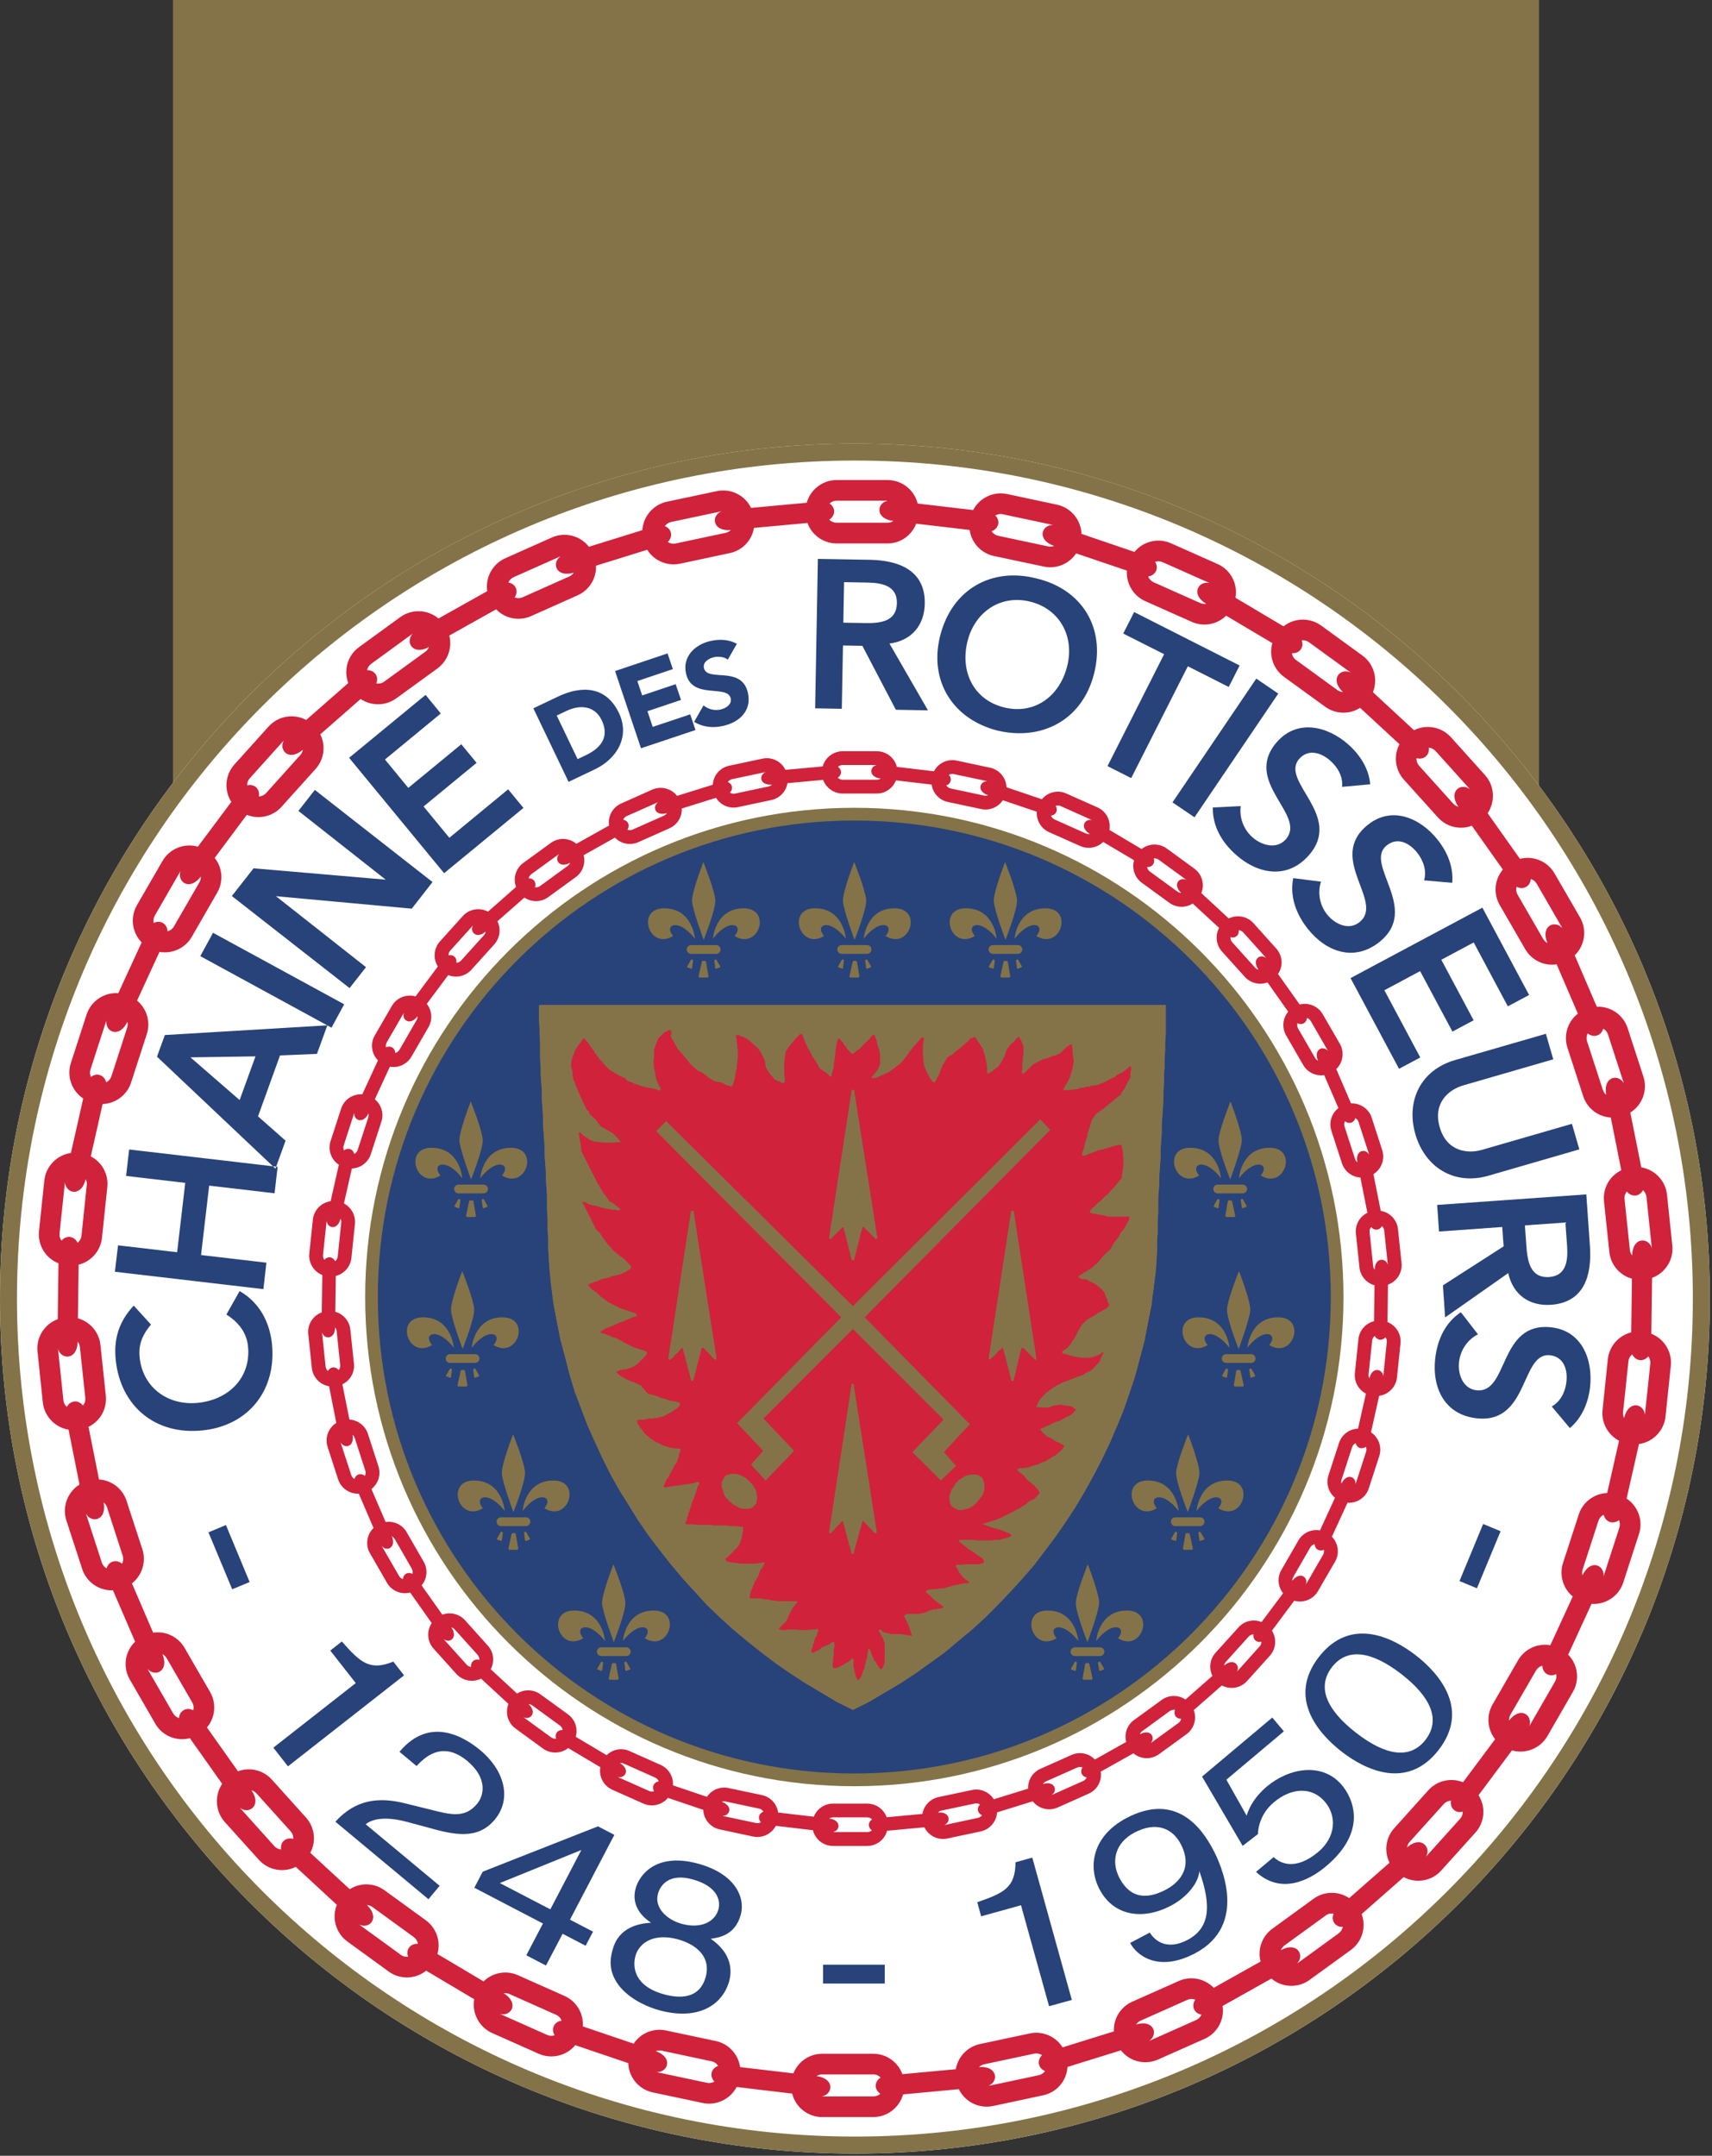 <?xml version="1.0" encoding="UTF-8" standalone="no"?><!DOCTYPE svg PUBLIC "-//W3C//DTD SVG 1.1//EN" "http://www.w3.org/Graphics/SVG/1.1/DTD/svg11.dtd"><svg width="100%" height="100%" viewBox="0 0 193 243" version="1.1" xmlns="http://www.w3.org/2000/svg" xmlns:xlink="http://www.w3.org/1999/xlink" xml:space="preserve" xmlns:serif="http://www.serif.com/" style="fill-rule:evenodd;clip-rule:evenodd;stroke-linejoin:round;stroke-miterlimit:2;"><rect x="0" y="0" width="193" height="243" fill="#333333" stroke="none"/><rect x="19.5" y="0" width="154" height="97.166" style="fill:#847348;"/><path d="M96.379,242.754c-53.232,-0 -96.379,-43.157 -96.379,-96.377c0,-53.229 43.147,-96.376 96.379,-96.376c53.22,-0 96.377,43.147 96.377,96.376c0,53.22 -43.157,96.377 -96.377,96.377" style="fill:#fff;fill-rule:nonzero;"/><path d="M118.678,59.165l-5.63,-1.197c-0.286,-0.064 -0.587,-0.014 -0.837,0.14c0.228,0.233 0.362,0.55 0.336,0.867c-0.041,0.423 -0.34,0.758 -0.758,0.907c0.163,0.257 0.422,0.443 0.739,0.512l5.63,1.197c0.232,0.047 0.468,0.028 0.671,-0.055c-1.019,-0.35 -1.434,-1.025 -1.245,-1.621c0.143,-0.47 0.608,-0.75 1.138,-0.745l-0.044,-0.005Zm0.479,-2.277c1.562,0.332 2.707,1.696 2.764,3.292l5.969,2.035c0.995,-1.212 2.69,-1.612 4.122,-0.973l5.256,2.338c1.462,0.649 2.297,2.226 2.012,3.8l5.418,3.223c1.229,-0.977 2.972,-1.013 4.241,-0.089l4.652,3.381c1.294,0.937 1.785,2.651 1.184,4.131l4.631,4.285c1.4,-0.699 3.106,-0.378 4.156,0.782l3.847,4.275c1.07,1.191 1.193,2.971 0.297,4.298l3.644,5.146c1.514,-0.391 3.114,0.281 3.895,1.635l2.886,4.983c0.795,1.386 0.543,3.149 -0.609,4.256l2.495,5.798c1.563,-0.071 2.991,0.92 3.472,2.409l1.779,5.466c0.496,1.523 -0.116,3.202 -1.477,4.048l1.237,6.179c1.543,0.26 2.733,1.523 2.9,3.079l0.597,5.728c0.167,1.59 -0.778,3.102 -2.281,3.647l-0.086,6.305c1.459,0.569 2.363,2.056 2.198,3.613l-0.599,5.724c-0.169,1.589 -1.408,2.869 -2.99,3.092l-1.394,6.148c1.275,0.847 1.895,2.468 1.394,3.991l-1.773,5.476c-0.497,1.52 -1.978,2.514 -3.574,2.399l-2.634,5.728c1.098,1.116 1.316,2.841 0.531,4.196l-2.87,4.978c-0.802,1.388 -2.46,2.058 -4.001,1.616l-3.765,5.053c0.844,1.32 0.698,3.054 -0.354,4.215l-3.851,4.27c-1.065,1.192 -2.823,1.502 -4.232,0.745l-4.742,4.168c0.549,1.462 0.051,3.124 -1.213,4.042l-4.658,3.382c-1.293,0.944 -3.079,0.88 -4.301,-0.154l-5.501,3.087c0.233,1.547 -0.602,3.071 -2.032,3.707l-5.251,2.333c-1.461,0.657 -3.196,0.226 -4.181,-1.038l-6.025,1.872c-0.087,1.563 -1.223,2.882 -2.756,3.199l-5.624,1.202c-1.567,0.336 -3.174,-0.451 -3.868,-1.895l-6.283,0.587c-0.42,1.506 -1.802,2.556 -3.365,2.556l-5.749,-0c-1.599,0.004 -3.005,-1.093 -3.39,-2.645l-6.262,-0.745c-0.724,1.387 -2.296,2.127 -3.827,1.802l-5.633,-1.192c-1.562,-0.334 -2.705,-1.7 -2.757,-3.297l-5.972,-2.026c-0.999,1.205 -2.691,1.602 -4.122,0.968l-5.252,-2.337c-1.462,-0.655 -2.298,-2.232 -2.021,-3.81l-5.417,-3.218c-1.222,0.977 -2.959,1.018 -4.225,0.098l-4.655,-3.385c-1.294,-0.939 -1.787,-2.653 -1.189,-4.136l-4.627,-4.279c-1.401,0.697 -3.107,0.373 -4.156,-0.788l-3.852,-4.27c-1.064,-1.194 -1.185,-2.972 -0.291,-4.299l-3.643,-5.146c-1.486,0.382 -3.103,-0.246 -3.896,-1.634l-2.88,-4.988c-0.805,-1.383 -0.554,-3.151 0.603,-4.256l-2.496,-5.794c-1.562,0.069 -2.989,-0.92 -3.472,-2.407l-1.784,-5.473c-0.488,-1.523 0.126,-3.196 1.483,-4.042l-1.234,-6.184c-1.544,-0.258 -2.736,-1.522 -2.903,-3.078l-0.595,-5.72c-0.17,-1.593 0.776,-3.108 2.281,-3.655l0.078,-6.301c-1.453,-0.576 -2.353,-2.059 -2.193,-3.614l0.599,-5.719c0.17,-1.594 1.412,-2.878 2.999,-3.101l1.387,-6.143c-1.305,-0.865 -1.877,-2.506 -1.393,-3.995l1.772,-5.468c0.497,-1.522 1.977,-2.518 3.574,-2.407l2.635,-5.724c-1.094,-1.118 -1.312,-2.841 -0.531,-4.196l2.876,-4.978c0.799,-1.388 2.454,-2.058 3.993,-1.617l3.77,-5.047c-0.845,-1.321 -0.7,-3.057 0.351,-4.22l3.852,-4.275c1.091,-1.215 2.851,-1.476 4.237,-0.74l4.742,-4.159c-0.553,-1.466 -0.054,-3.133 1.215,-4.052l4.65,-3.381c1.296,-0.94 3.08,-0.876 4.305,0.154l5.495,-3.078c-0.229,-1.549 0.607,-3.073 2.037,-3.712l5.257,-2.342c1.46,-0.651 3.19,-0.217 4.169,1.047l6.025,-1.872c0.1,-1.56 1.23,-2.873 2.758,-3.204l5.631,-1.192c1.564,-0.337 3.169,0.446 3.866,1.886l6.28,-0.577c0.418,-1.507 1.799,-2.559 3.363,-2.562l5.753,-0c1.598,0.002 3.001,1.1 3.387,2.65l6.26,0.732c0.721,-1.389 2.293,-2.131 3.823,-1.803l5.624,1.197Zm2.16,5.49c-0.79,1.196 -2.242,1.788 -3.643,1.486l-5.626,-1.192c-1.436,-0.302 -2.534,-1.48 -2.733,-2.934l-6.029,-0.708c-0.52,1.327 -1.77,2.226 -3.223,2.226l-5.753,-0c-1.466,-0.003 -2.781,-0.927 -3.282,-2.305l-6.031,0.554c-0.235,1.409 -1.314,2.538 -2.711,2.836l-5.629,1.202c-1.435,0.302 -2.915,-0.329 -3.691,-1.574l-5.777,1.797c0.06,1.429 -0.762,2.756 -2.068,3.339l-5.256,2.343c-1.338,0.599 -2.918,0.29 -3.933,-0.768l-5.282,2.962c0.351,1.387 -0.177,2.856 -1.331,3.702l-4.648,3.376c-1.189,0.861 -2.798,0.889 -4.016,0.07l-4.548,3.986c0.64,1.282 0.429,2.833 -0.529,3.898l-3.846,4.275c-0.981,1.09 -2.549,1.451 -3.908,0.899l-3.621,4.853c0.889,1.12 1.002,2.679 0.285,3.916l-2.869,4.984c-0.733,1.272 -2.193,1.952 -3.638,1.694l-2.529,5.495c1.103,0.911 1.54,2.412 1.098,3.773l-1.775,5.472c-0.455,1.395 -1.741,2.362 -3.207,2.412l-1.335,5.901c1.272,0.658 2.015,2.036 1.865,3.46l-0.603,5.723c-0.153,1.458 -1.209,2.67 -2.631,3.023l-0.08,6.049c1.38,0.385 2.39,1.58 2.54,3.004l0.605,5.724c0.153,1.458 -0.631,2.864 -1.952,3.501l1.186,5.938c1.427,0.085 2.663,1.042 3.101,2.403l1.788,5.472c0.448,1.395 -0.023,2.93 -1.177,3.833l2.391,5.56c1.416,-0.212 2.825,0.469 3.539,1.71l2.882,4.982c0.73,1.271 0.587,2.872 -0.358,3.992l3.5,4.941c1.339,-0.501 2.856,-0.13 3.813,0.931l3.851,4.279c0.984,1.087 1.18,2.685 0.488,3.978l4.444,4.103c1.208,-0.772 2.774,-0.722 3.93,0.126l4.654,3.38c1.185,0.864 1.708,2.386 1.304,3.796l5.203,3.092c1.019,-1.006 2.558,-1.286 3.866,-0.703l5.261,2.342c1.337,0.595 2.164,1.972 2.062,3.432l5.729,1.947c0.788,-1.196 2.237,-1.789 3.637,-1.49l5.633,1.192c1.433,0.31 2.526,1.487 2.729,2.939l6.01,0.707c0.524,-1.334 1.819,-2.214 3.252,-2.212l5.749,-0c1.509,-0 2.793,0.96 3.285,2.301l6.023,-0.559c0.241,-1.409 1.321,-2.535 2.718,-2.836l5.629,-1.197c1.434,-0.302 2.913,0.327 3.69,1.57l5.781,-1.798c-0.065,-1.43 0.757,-2.762 2.065,-3.344l5.259,-2.342c1.34,-0.595 2.918,-0.285 3.933,0.773l5.281,-2.962c-0.361,-1.386 0.168,-2.859 1.328,-3.698l4.655,-3.385c1.188,-0.858 2.794,-0.884 4.009,-0.066l4.547,-3.991c-0.639,-1.281 -0.427,-2.831 0.533,-3.893l3.846,-4.28c0.982,-1.088 2.548,-1.448 3.906,-0.898l3.619,-4.853c-0.887,-1.119 -1.002,-2.675 -0.288,-3.912l2.874,-4.988c0.736,-1.268 2.193,-1.945 3.636,-1.69l2.529,-5.495c-1.105,-0.912 -1.542,-2.415 -1.099,-3.777l1.781,-5.477c0.453,-1.392 1.736,-2.357 3.199,-2.407l1.339,-5.901c-1.272,-0.66 -2.013,-2.04 -1.859,-3.465l0.594,-5.723c0.158,-1.457 1.215,-2.669 2.637,-3.023l0.082,-6.049c-1.384,-0.38 -2.399,-1.577 -2.548,-3.004l-0.605,-5.718c-0.151,-1.458 0.632,-2.863 1.951,-3.502l-1.184,-5.943c-1.43,-0.083 -2.669,-1.04 -3.109,-2.403l-1.778,-5.467c-0.456,-1.396 0.016,-2.937 1.176,-3.838l-2.392,-5.56c-1.415,0.216 -2.825,-0.463 -3.539,-1.704l-2.88,-4.983c-0.732,-1.271 -0.59,-2.873 0.354,-3.996l-3.498,-4.941c-1.338,0.503 -2.855,0.134 -3.813,-0.927l-3.853,-4.275c-0.982,-1.091 -1.179,-2.69 -0.49,-3.987l-4.442,-4.102c-1.21,0.77 -2.776,0.722 -3.936,-0.122l-4.654,-3.381c-1.184,-0.863 -1.705,-2.382 -1.3,-3.79l-5.21,-3.093c-1.019,1.005 -2.559,1.284 -3.865,0.699l-5.254,-2.338c-1.338,-0.6 -2.166,-1.978 -2.067,-3.441l-5.723,-1.943Zm-20.6,-3.655c-1.089,-0.126 -1.628,-0.704 -1.574,-1.328c0.04,-0.479 0.423,-0.842 0.92,-0.954l-5.753,0c-0.304,0 -0.582,0.116 -0.785,0.312c0.267,0.182 0.462,0.461 0.505,0.778c0.047,0.419 -0.18,0.81 -0.547,1.048c0.201,0.209 0.504,0.344 0.827,0.344l5.753,0c0.239,0 0.468,-0.074 0.654,-0.2m82.336,63.359l-1.776,-5.468c-0.089,-0.281 -0.281,-0.517 -0.538,-0.661c-0.091,0.321 -0.29,0.591 -0.588,0.722c-0.382,0.181 -0.823,0.088 -1.162,-0.191c-0.143,0.276 -0.17,0.598 -0.074,0.894l1.78,5.472c0.073,0.228 0.207,0.415 0.383,0.549c-0.21,-1.052 0.172,-1.746 0.777,-1.89c0.485,-0.108 0.957,0.153 1.216,0.614l-0.018,-0.041Zm3.161,18.6l-0.602,-5.77c-0.032,-0.292 -0.173,-0.562 -0.395,-0.755c-0.144,0.29 -0.405,0.505 -0.717,0.591c-0.413,0.089 -0.832,-0.097 -1.101,-0.442c-0.191,0.233 -0.291,0.54 -0.26,0.866l0.602,5.719c0.022,0.237 0.12,0.452 0.26,0.624c0.017,-1.08 0.529,-1.681 1.154,-1.686c0.497,-0.009 0.908,0.345 1.059,0.853m-0.779,18.8l0.61,-5.766c0.028,-0.293 -0.053,-0.586 -0.227,-0.824c-0.202,0.257 -0.505,0.413 -0.831,0.429c-0.427,0.004 -0.789,-0.257 -0.978,-0.652c-0.248,0.19 -0.405,0.476 -0.431,0.787l-0.606,5.723c-0.023,0.238 0.025,0.461 0.123,0.657c0.239,-1.053 0.875,-1.532 1.487,-1.411c0.478,0.097 0.809,0.531 0.853,1.057m-4.667,18.227l1.789,-5.514c0.089,-0.278 0.072,-0.58 -0.047,-0.847c-0.251,0.207 -0.579,0.295 -0.9,0.242c-0.418,-0.084 -0.721,-0.414 -0.825,-0.843c-0.271,0.13 -0.487,0.373 -0.589,0.68l-1.775,5.477c-0.07,0.215 -0.077,0.447 -0.02,0.666c0.459,-0.978 1.168,-1.314 1.742,-1.072c0.453,0.196 0.684,0.69 0.625,1.211m-8.363,16.863l2.899,-5.025c0.152,-0.265 0.191,-0.558 0.125,-0.842c-0.286,0.157 -0.627,0.177 -0.929,0.055c-0.393,-0.167 -0.614,-0.558 -0.628,-0.996c-0.301,0.076 -0.559,0.271 -0.714,0.54l-2.884,4.983c-0.116,0.21 -0.163,0.438 -0.15,0.657c0.648,-0.857 1.415,-1.044 1.928,-0.685c0.399,0.289 0.523,0.815 0.353,1.313m-11.652,14.717l3.847,-4.271c0.199,-0.219 0.307,-0.505 0.303,-0.801c-0.321,0.084 -0.663,0.047 -0.92,-0.14c-0.346,-0.246 -0.489,-0.68 -0.407,-1.108c-0.316,0.015 -0.613,0.156 -0.824,0.391l-3.848,4.271c-0.154,0.17 -0.252,0.383 -0.28,0.61c0.804,-0.717 1.603,-0.727 2.022,-0.275c0.339,0.359 0.38,0.871 0.107,1.323m-120.223,7.679l4.657,3.381c0.239,0.182 0.54,0.247 0.817,0.214c-0.11,-0.307 -0.108,-0.647 0.049,-0.927c0.205,-0.372 0.617,-0.558 1.06,-0.521c-0.048,-0.31 -0.217,-0.588 -0.471,-0.773l-4.659,-3.381c-0.181,-0.135 -0.399,-0.211 -0.625,-0.219c0.786,0.726 0.885,1.518 0.471,1.988c-0.318,0.369 -0.862,0.434 -1.334,0.21l0.035,0.028Zm-13.488,-13.193l3.876,4.312c0.202,0.233 0.482,0.359 0.761,0.387c-0.043,-0.326 0.031,-0.662 0.242,-0.904c0.276,-0.321 0.715,-0.41 1.144,-0.289c0.017,-0.312 -0.09,-0.619 -0.299,-0.852l-3.856,-4.28c-0.151,-0.167 -0.348,-0.287 -0.566,-0.344c0.622,0.88 0.553,1.667 0.05,2.044c-0.389,0.294 -0.94,0.247 -1.352,-0.074m-10.42,-15.662l2.898,5.016c0.154,0.265 0.389,0.452 0.661,0.536c0.022,-0.331 0.165,-0.639 0.428,-0.834c0.333,-0.252 0.785,-0.252 1.173,-0.047c0.082,-0.288 0.05,-0.61 -0.116,-0.89l-2.878,-4.982c-0.113,-0.198 -0.283,-0.359 -0.487,-0.461c0.425,0.982 0.193,1.741 -0.368,2.011c-0.44,0.205 -0.968,0.047 -1.311,-0.349m-6.935,-17.501l1.788,5.519c0.093,0.293 0.298,0.516 0.54,0.656c0.089,-0.316 0.291,-0.586 0.586,-0.722c0.382,-0.176 0.824,-0.084 1.162,0.201c0.144,-0.28 0.168,-0.606 0.069,-0.904l-1.773,-5.472c-0.071,-0.216 -0.205,-0.406 -0.385,-0.545c0.211,1.053 -0.167,1.747 -0.778,1.886c-0.479,0.108 -0.958,-0.149 -1.209,-0.619m-3.147,-18.549l0.606,5.77c0.03,0.298 0.173,0.568 0.39,0.75c0.15,-0.289 0.408,-0.517 0.723,-0.586c0.414,-0.094 0.825,0.092 1.09,0.437c0.203,-0.24 0.3,-0.553 0.266,-0.866l-0.609,-5.719c-0.021,-0.226 -0.108,-0.44 -0.252,-0.615c-0.018,1.076 -0.527,1.672 -1.159,1.681c-0.487,0.01 -0.903,-0.349 -1.055,-0.852m56.621,-89.344l-5.252,2.338c-0.269,0.118 -0.482,0.335 -0.597,0.605c0.325,0.056 0.616,0.228 0.782,0.507c0.213,0.364 0.176,0.806 -0.081,1.174c0.286,0.112 0.604,0.112 0.903,-0.019l5.257,-2.342c0.221,-0.098 0.391,-0.256 0.503,-0.438c-1.02,0.317 -1.754,0.014 -1.959,-0.577c-0.155,-0.466 0.051,-0.969 0.488,-1.267l-0.044,0.019Zm-14.8,10.203c-0.942,0.526 -1.715,0.377 -2.043,-0.158c-0.247,-0.424 -0.142,-0.955 0.208,-1.346l-4.689,3.414c-0.237,0.171 -0.4,0.426 -0.456,0.712c0.331,-0.014 0.652,0.098 0.867,0.335c0.29,0.307 0.342,0.759 0.171,1.164c0.295,0.047 0.616,-0.014 0.883,-0.204l4.656,-3.382c0.191,-0.139 0.32,-0.33 0.403,-0.535m32.968,-15.289l-5.672,1.206c-0.287,0.058 -0.541,0.225 -0.708,0.466c0.307,0.116 0.552,0.349 0.655,0.656c0.136,0.396 0,0.829 -0.325,1.132c0.259,0.168 0.58,0.238 0.894,0.168l5.626,-1.197c0.234,-0.046 0.43,-0.163 0.588,-0.321c-1.07,0.093 -1.722,-0.349 -1.794,-0.974c-0.061,-0.488 0.25,-0.936 0.736,-1.136m-49.327,25.819l-3.845,4.279c-0.199,0.217 -0.306,0.503 -0.3,0.797c0.321,-0.084 0.654,-0.042 0.921,0.144c0.342,0.242 0.483,0.671 0.404,1.104c0.302,-0.009 0.597,-0.14 0.819,-0.382l3.847,-4.28c0.157,-0.167 0.259,-0.378 0.292,-0.605c-0.812,0.707 -1.604,0.731 -2.034,0.27c-0.33,-0.359 -0.372,-0.871 -0.104,-1.327m-11.647,14.72l-2.898,5.025c-0.148,0.253 -0.195,0.552 -0.134,0.839c0.303,-0.149 0.633,-0.173 0.93,-0.052c0.39,0.168 0.62,0.564 0.628,0.997c0.296,-0.075 0.561,-0.266 0.72,-0.545l2.877,-4.979c0.113,-0.2 0.168,-0.427 0.158,-0.656c-0.65,0.866 -1.415,1.048 -1.932,0.689c-0.397,-0.284 -0.526,-0.82 -0.349,-1.318m-8.365,16.859l-1.792,5.518c-0.089,0.279 -0.071,0.581 0.049,0.848c0.255,-0.205 0.582,-0.307 0.896,-0.242c0.421,0.084 0.725,0.409 0.828,0.847c0.267,-0.135 0.489,-0.377 0.589,-0.689l1.774,-5.472c0.076,-0.223 0.078,-0.452 0.02,-0.666c-0.452,0.978 -1.171,1.313 -1.744,1.071c-0.454,-0.195 -0.683,-0.689 -0.62,-1.215m-4.676,18.279l-0.603,5.718c-0.033,0.292 0.048,0.586 0.227,0.82c0.199,-0.258 0.503,-0.413 0.828,-0.424c0.422,-0.005 0.787,0.256 0.98,0.657c0.238,-0.187 0.399,-0.471 0.439,-0.792l0.595,-5.723c0.028,-0.226 -0.015,-0.456 -0.123,-0.657c-0.239,1.048 -0.867,1.527 -1.484,1.411c-0.477,-0.098 -0.808,-0.531 -0.854,-1.057l-0.005,0.047Zm49.069,93.708l5.298,2.361c0.279,0.126 0.583,0.13 0.85,0.037c-0.184,-0.268 -0.238,-0.606 -0.146,-0.918c0.125,-0.409 0.491,-0.67 0.927,-0.73c-0.109,-0.294 -0.333,-0.531 -0.62,-0.657l-5.255,-2.342c-0.207,-0.094 -0.438,-0.123 -0.662,-0.084c0.923,0.549 1.18,1.304 0.877,1.849c-0.239,0.423 -0.75,0.605 -1.269,0.484m17.643,6.552l5.674,1.206c0.298,0.066 0.594,0.005 0.842,-0.144c-0.237,-0.221 -0.361,-0.539 -0.337,-0.862c0.036,-0.423 0.342,-0.759 0.75,-0.903c-0.163,-0.269 -0.432,-0.457 -0.74,-0.517l-5.623,-1.201c-0.226,-0.044 -0.46,-0.023 -0.675,0.06c1.021,0.35 1.433,1.02 1.251,1.616c-0.145,0.475 -0.615,0.759 -1.142,0.745m18.622,2.743l5.796,0c0.294,-0.002 0.577,-0.111 0.795,-0.307c-0.275,-0.187 -0.471,-0.466 -0.514,-0.782c-0.044,-0.424 0.181,-0.816 0.546,-1.039c-0.213,-0.23 -0.513,-0.36 -0.827,-0.359l-5.749,0c-0.242,0 -0.464,0.08 -0.648,0.196c1.068,0.13 1.615,0.703 1.56,1.332c-0.05,0.479 -0.444,0.857 -0.959,0.959m18.779,-1.192l5.676,-1.202c0.297,-0.065 0.546,-0.242 0.707,-0.47c-0.306,-0.125 -0.553,-0.349 -0.653,-0.661c-0.14,-0.401 0,-0.824 0.317,-1.127c-0.26,-0.176 -0.582,-0.238 -0.889,-0.173l-5.63,1.198c-0.226,0.047 -0.432,0.16 -0.593,0.325c1.081,-0.102 1.726,0.35 1.801,0.974c0.059,0.484 -0.249,0.931 -0.736,1.136m18.122,-5.067l5.295,-2.356c0.277,-0.131 0.485,-0.354 0.605,-0.611c-0.333,-0.055 -0.62,-0.223 -0.785,-0.502c-0.218,-0.368 -0.17,-0.815 0.08,-1.178c-0.293,-0.114 -0.621,-0.105 -0.908,0.023l-5.248,2.338c-0.21,0.09 -0.389,0.241 -0.513,0.433c1.025,-0.312 1.757,-0.014 1.963,0.587c0.155,0.46 -0.054,0.963 -0.489,1.266m16.715,-8.75l4.655,-3.381c0.241,-0.182 0.398,-0.438 0.458,-0.722c-0.334,0.014 -0.652,-0.093 -0.873,-0.331c-0.287,-0.312 -0.334,-0.759 -0.167,-1.164c-0.309,-0.055 -0.628,0.019 -0.881,0.205l-4.654,3.381c-0.19,0.14 -0.33,0.331 -0.407,0.536c0.947,-0.527 1.718,-0.378 2.039,0.158c0.254,0.424 0.157,0.959 -0.205,1.336l0.035,-0.018Zm29.873,-116.668l-2.904,-5.029c-0.146,-0.254 -0.385,-0.443 -0.666,-0.526c-0.016,0.33 -0.162,0.633 -0.425,0.824c-0.336,0.256 -0.781,0.26 -1.168,0.051c-0.088,0.284 -0.05,0.615 0.112,0.899l2.877,4.978c0.116,0.205 0.286,0.363 0.486,0.461c-0.423,-0.987 -0.2,-1.746 0.374,-2.012c0.44,-0.204 0.965,-0.051 1.314,0.354m-10.429,-15.675l-3.877,-4.313c-0.197,-0.216 -0.469,-0.351 -0.76,-0.377c0.05,0.331 -0.03,0.657 -0.246,0.899c-0.274,0.317 -0.713,0.414 -1.137,0.289c-0.022,0.302 0.078,0.61 0.293,0.857l3.849,4.275c0.167,0.172 0.369,0.293 0.579,0.345c-0.621,-0.876 -0.551,-1.668 -0.058,-2.045c0.392,-0.293 0.94,-0.242 1.357,0.07m-13.448,-13.156l-4.698,-3.414c-0.235,-0.172 -0.527,-0.247 -0.816,-0.209c0.114,0.307 0.111,0.642 -0.052,0.926c-0.201,0.368 -0.617,0.55 -1.054,0.522c0.042,0.298 0.203,0.582 0.466,0.768l4.655,3.381c0.194,0.14 0.413,0.215 0.634,0.224c-0.791,-0.732 -0.891,-1.519 -0.476,-1.988c0.321,-0.369 0.859,-0.438 1.341,-0.21m-15.941,-10.101l-5.257,-2.338c-0.267,-0.119 -0.569,-0.132 -0.845,-0.037c0.172,0.274 0.239,0.609 0.143,0.917c-0.124,0.405 -0.491,0.671 -0.925,0.731c0.106,0.279 0.324,0.522 0.619,0.657l5.252,2.338c0.224,0.093 0.451,0.125 0.672,0.084c-0.931,-0.55 -1.189,-1.295 -0.883,-1.84c0.234,-0.433 0.751,-0.61 1.264,-0.494l-0.04,-0.018Z" style="fill:#d0223b;fill-rule:nonzero;"/><path d="M96.308,200.622c30.064,0 54.434,-24.366 54.434,-54.417c0,-30.062 -24.37,-54.432 -54.434,-54.432c-30.058,0 -54.428,24.37 -54.428,54.432c0,30.051 24.37,54.417 54.428,54.417" style="fill:#28427a;fill-rule:nonzero;"/><path d="M111.287,88.052l-3.759,-0.796c-0.193,-0.044 -0.396,-0.011 -0.564,0.093c0.157,0.149 0.24,0.361 0.226,0.577c-0.029,0.284 -0.229,0.508 -0.508,0.61c0.114,0.175 0.291,0.298 0.494,0.345l3.759,0.796c0.152,0.033 0.31,0.021 0.455,-0.037c-0.683,-0.233 -0.96,-0.68 -0.834,-1.085c0.099,-0.317 0.413,-0.503 0.757,-0.499l-0.026,-0.004Zm0.325,-1.518c1.047,0.223 1.815,1.137 1.855,2.207l3.988,1.351c0.663,-0.811 1.796,-1.077 2.751,-0.647l3.51,1.56c0.98,0.435 1.542,1.491 1.355,2.547l3.624,2.151c0.82,-0.648 1.979,-0.675 2.828,-0.065l3.108,2.264c0.87,0.625 1.202,1.773 0.799,2.766l3.091,2.864c0.937,-0.466 2.078,-0.252 2.783,0.521l2.57,2.865c0.738,0.815 0.797,2.002 0.201,2.868l2.438,3.442c1.014,-0.258 2.083,0.193 2.606,1.099l1.924,3.325c0.545,0.95 0.356,2.128 -0.401,2.855l1.662,3.87c1.026,-0.047 2,0.591 2.331,1.606l1.187,3.665c0.327,1.019 -0.083,2.139 -0.991,2.706l0.826,4.136c1.033,0.168 1.831,1.012 1.941,2.053l0.405,3.828c0.112,1.064 -0.523,2.075 -1.53,2.436l-0.057,4.215c0.951,0.382 1.587,1.355 1.467,2.426l-0.396,3.823c-0.116,1.065 -0.947,1.921 -2.008,2.068l-0.923,4.112c0.872,0.579 1.257,1.676 0.937,2.673l-1.189,3.656c-0.332,1.018 -1.324,1.684 -2.392,1.606l-1.764,3.833c0.72,0.731 0.895,1.877 0.36,2.809l-1.929,3.329c-0.539,0.924 -1.644,1.37 -2.673,1.076l-2.515,3.376c0.559,0.885 0.465,2.041 -0.231,2.823l-2.578,2.859c-0.73,0.81 -1.91,0.992 -2.835,0.494l-3.171,2.78c0.369,0.98 0.036,2.093 -0.81,2.71l-3.111,2.259c-0.866,0.631 -2.06,0.59 -2.881,-0.098l-3.679,2.063c0.155,1.033 -0.401,2.051 -1.355,2.478l-3.514,1.569c-0.98,0.432 -2.138,0.141 -2.798,-0.703l-4.025,1.248c-0.062,1.046 -0.822,1.929 -1.847,2.147l-3.763,0.801c-1.046,0.223 -2.117,-0.303 -2.58,-1.267l-4.206,0.391c-0.277,1.009 -1.201,1.713 -2.247,1.714l-3.852,0c-1.069,-0.002 -2.008,-0.737 -2.266,-1.775l-4.182,-0.493c-0.485,0.928 -1.537,1.423 -2.561,1.206l-3.764,-0.805c-1.047,-0.22 -1.814,-1.134 -1.848,-2.203l-3.99,-1.351c-0.669,0.806 -1.8,1.072 -2.758,0.647l-3.512,-1.564c-0.979,-0.434 -1.539,-1.489 -1.351,-2.543l-3.623,-2.156c-0.82,0.649 -1.98,0.675 -2.829,0.065l-3.111,-2.268c-0.865,-0.629 -1.192,-1.775 -0.791,-2.766l-3.089,-2.859c-0.941,0.466 -2.084,0.25 -2.79,-0.527l-2.571,-2.859c-0.715,-0.792 -0.798,-1.98 -0.199,-2.864l-2.433,-3.451c-1.013,0.264 -2.085,-0.184 -2.609,-1.09l-1.922,-3.334c-0.553,-0.941 -0.352,-2.124 0.401,-2.85l-1.663,-3.87c-1.046,0.045 -2.002,-0.616 -2.328,-1.611l-1.186,-3.661c-0.333,-1.016 0.075,-2.136 0.982,-2.701l-0.818,-4.135c-1.032,-0.174 -1.829,-1.018 -1.941,-2.059l-0.403,-3.828c-0.114,-1.064 0.519,-2.076 1.525,-2.44l0.058,-4.215c-0.975,-0.382 -1.578,-1.376 -1.466,-2.417l0.401,-3.823c0.11,-1.065 0.939,-1.925 2,-2.072l0.929,-4.117c-0.873,-0.574 -1.257,-1.67 -0.933,-2.664l1.19,-3.66c0.33,-1.017 1.318,-1.683 2.384,-1.607l1.769,-3.833c-0.739,-0.743 -0.888,-1.898 -0.362,-2.804l1.926,-3.329c0.535,-0.927 1.643,-1.373 2.671,-1.076l2.518,-3.376c-0.561,-0.885 -0.465,-2.043 0.234,-2.823l2.573,-2.854c0.717,-0.799 1.896,-1.006 2.842,-0.499l3.164,-2.785c-0.363,-0.979 -0.03,-2.089 0.814,-2.705l3.117,-2.263c0.865,-0.628 2.056,-0.585 2.874,0.102l3.68,-2.059c-0.156,-1.033 0.4,-2.051 1.355,-2.477l3.511,-1.569c0.981,-0.434 2.141,-0.143 2.801,0.703l4.027,-1.253c0.057,-1.046 0.817,-1.929 1.842,-2.142l3.766,-0.801c1.045,-0.225 2.116,0.299 2.58,1.262l4.201,-0.382c0.28,-1.009 1.204,-1.712 2.251,-1.714l3.846,0c1.097,0 2.019,0.75 2.27,1.766l4.182,0.493c0.479,-0.929 1.53,-1.425 2.552,-1.206l3.767,0.801Zm1.438,3.669c-0.525,0.799 -1.493,1.197 -2.428,0.997l-3.766,-0.801c-0.959,-0.203 -1.693,-0.989 -1.83,-1.96l-4.026,-0.475c-0.342,0.892 -1.204,1.484 -2.159,1.485l-3.846,0c-0.981,-0.002 -1.862,-0.62 -2.199,-1.542l-4.023,0.373c-0.158,0.945 -0.882,1.702 -1.82,1.9l-3.768,0.801c-0.959,0.204 -1.95,-0.218 -2.466,-1.052l-3.86,1.206c0.039,0.956 -0.513,1.843 -1.388,2.23l-3.514,1.565c-0.896,0.401 -1.953,0.196 -2.633,-0.512l-3.528,1.979c0.242,0.927 -0.113,1.913 -0.891,2.473l-3.108,2.259c-0.793,0.578 -1.869,0.597 -2.681,0.047l-3.041,2.672c0.423,0.857 0.282,1.891 -0.354,2.604l-2.581,2.859c-0.655,0.728 -1.701,0.969 -2.608,0.601l-2.421,3.246c0.58,0.727 0.691,1.76 0.194,2.622l-1.925,3.33c-0.49,0.847 -1.464,1.3 -2.428,1.127l-1.697,3.679c0.745,0.605 1.04,1.613 0.738,2.524l-1.187,3.655c-0.301,0.934 -1.16,1.582 -2.14,1.616l-0.894,3.945c0.846,0.446 1.338,1.367 1.239,2.319l-0.396,3.824c-0.106,0.974 -0.81,1.785 -1.76,2.025l-0.057,4.042c0.923,0.255 1.599,1.055 1.697,2.008l0.405,3.828c0.106,0.975 -0.419,1.915 -1.303,2.338l0.796,3.972c0.955,0.06 1.782,0.699 2.082,1.607l1.186,3.66c0.302,0.934 -0.015,1.963 -0.789,2.566l1.601,3.716c0.946,-0.141 1.888,0.313 2.367,1.141l1.92,3.33c0.493,0.848 0.401,1.921 -0.229,2.673l2.335,3.302c0.897,-0.334 1.912,-0.086 2.553,0.624l2.574,2.864c0.675,0.75 0.777,1.812 0.324,2.66l2.976,2.747c0.805,-0.517 1.851,-0.485 2.624,0.079l3.111,2.259c0.794,0.575 1.146,1.59 0.877,2.533l3.482,2.073c0.679,-0.675 1.71,-0.861 2.582,-0.466l3.515,1.565c0.896,0.399 1.449,1.322 1.38,2.3l3.832,1.295c0.528,-0.798 1.496,-1.192 2.431,-0.992l3.77,0.796c0.958,0.206 1.689,0.994 1.822,1.965l4.022,0.471c0.348,-0.89 1.211,-1.479 2.167,-1.477l3.844,-0c1.021,-0 1.882,0.639 2.201,1.538l4.031,-0.373c0.157,-0.945 0.881,-1.702 1.818,-1.9l3.761,-0.797c0.959,-0.206 1.95,0.213 2.471,1.044l3.866,-1.197c-0.042,-0.957 0.509,-1.847 1.385,-2.235l3.511,-1.565c0.896,-0.403 1.955,-0.195 2.632,0.517l3.531,-1.984c-0.245,-0.926 0.109,-1.913 0.886,-2.473l3.113,-2.259c0.792,-0.581 1.871,-0.599 2.683,-0.046l3.039,-2.669c-0.429,-0.857 -0.289,-1.896 0.354,-2.608l2.581,-2.855c0.649,-0.733 1.698,-0.977 2.604,-0.605l2.427,-3.246c-0.597,-0.747 -0.675,-1.79 -0.195,-2.617l1.919,-3.335c0.492,-0.849 1.467,-1.302 2.433,-1.131l1.694,-3.679c-0.74,-0.606 -1.034,-1.61 -0.738,-2.52l1.193,-3.66c0.303,-0.932 1.162,-1.579 2.142,-1.611l0.89,-3.945c-0.85,-0.443 -1.345,-1.366 -1.246,-2.319l0.402,-3.824c0.1,-0.975 0.805,-1.788 1.757,-2.025l0.056,-4.047c-0.921,-0.256 -1.596,-1.053 -1.697,-2.003l-0.402,-3.823c-0.107,-0.975 0.413,-1.918 1.296,-2.347l-0.789,-3.973c-0.956,-0.055 -1.784,-0.695 -2.079,-1.606l-1.19,-3.661c-0.307,-0.933 0.012,-1.964 0.792,-2.561l-1.605,-3.716c-0.948,0.14 -1.891,-0.316 -2.37,-1.146l-1.924,-3.334c-0.487,-0.849 -0.392,-1.919 0.237,-2.669l-2.335,-3.301c-0.897,0.334 -1.913,0.086 -2.554,-0.625l-2.58,-2.859c-0.654,-0.731 -0.784,-1.798 -0.324,-2.664l-2.973,-2.743c-0.807,0.517 -1.854,0.485 -2.629,-0.079l-3.116,-2.268c-0.788,-0.577 -1.135,-1.59 -0.866,-2.529l-3.48,-2.068c-0.685,0.669 -1.715,0.853 -2.589,0.462l-3.51,-1.561c-0.896,-0.399 -1.451,-1.321 -1.383,-2.3l-3.833,-1.3Zm-13.774,-2.444c-0.725,-0.084 -1.089,-0.471 -1.054,-0.885c0.03,-0.317 0.288,-0.569 0.619,-0.643l-3.846,0c-0.197,-0.001 -0.386,0.075 -0.529,0.21c0.18,0.121 0.317,0.307 0.343,0.521c0.025,0.284 -0.12,0.557 -0.37,0.694c0.145,0.153 0.346,0.239 0.556,0.238l3.846,0c0.156,0.002 0.308,-0.045 0.435,-0.135m55.064,42.369l-1.186,-3.656c-0.063,-0.188 -0.194,-0.345 -0.367,-0.442c-0.044,0.212 -0.185,0.391 -0.381,0.484c-0.262,0.126 -0.561,0.056 -0.782,-0.135c-0.099,0.186 -0.118,0.406 -0.051,0.606l1.187,3.655c0.045,0.149 0.147,0.28 0.257,0.373c-0.138,-0.708 0.114,-1.173 0.52,-1.262c0.328,-0.075 0.641,0.098 0.811,0.409l-0.008,-0.032Zm2.115,12.439l-0.406,-3.856c-0.019,-0.194 -0.111,-0.374 -0.257,-0.503c-0.106,0.191 -0.275,0.344 -0.489,0.386c-0.277,0.066 -0.547,-0.056 -0.728,-0.288c-0.131,0.162 -0.193,0.369 -0.174,0.577l0.4,3.824c0.016,0.154 0.077,0.3 0.175,0.419c0.005,-0.727 0.356,-1.123 0.767,-1.127c0.334,-0.009 0.61,0.228 0.712,0.568m-0.514,12.574l0.396,-3.861c0.023,-0.194 -0.031,-0.39 -0.151,-0.545c-0.135,0.172 -0.339,0.276 -0.558,0.284c-0.274,0 -0.518,-0.172 -0.65,-0.433c-0.164,0.129 -0.268,0.319 -0.289,0.527l-0.405,3.818c-0.016,0.153 0.014,0.308 0.088,0.443c0.157,-0.699 0.576,-1.02 0.989,-0.936c0.317,0.06 0.546,0.349 0.58,0.703m-3.136,12.187l1.201,-3.688c0.063,-0.183 0.052,-0.383 -0.029,-0.559c-0.17,0.137 -0.392,0.193 -0.607,0.154c-0.272,-0.052 -0.479,-0.275 -0.546,-0.564c-0.188,0.093 -0.331,0.258 -0.396,0.457l-1.188,3.655c-0.047,0.146 -0.051,0.303 -0.012,0.452c0.305,-0.652 0.784,-0.875 1.17,-0.712c0.302,0.13 0.456,0.456 0.407,0.805m-5.589,11.28l1.944,-3.363c0.095,-0.17 0.124,-0.369 0.081,-0.559c-0.192,0.102 -0.42,0.113 -0.62,0.028c-0.26,-0.107 -0.409,-0.368 -0.42,-0.661c-0.204,0.05 -0.378,0.181 -0.482,0.363l-1.921,3.335c-0.08,0.131 -0.115,0.284 -0.102,0.437c0.424,-0.577 0.939,-0.698 1.287,-0.461c0.275,0.187 0.353,0.54 0.233,0.881m-7.787,9.84l2.569,-2.86c0.134,-0.144 0.208,-0.334 0.205,-0.531c-0.21,0.064 -0.438,0.028 -0.618,-0.097c-0.231,-0.163 -0.325,-0.452 -0.274,-0.741c-0.21,0.011 -0.408,0.105 -0.55,0.261l-2.574,2.855c-0.098,0.115 -0.162,0.255 -0.184,0.405c0.539,-0.471 1.069,-0.484 1.357,-0.177c0.224,0.243 0.253,0.61 0.069,0.885m-80.398,5.136l3.109,2.259c0.159,0.115 0.356,0.166 0.551,0.145c-0.081,-0.201 -0.072,-0.427 0.026,-0.62c0.143,-0.252 0.417,-0.373 0.713,-0.349c-0.031,-0.207 -0.144,-0.394 -0.314,-0.517l-3.108,-2.263c-0.123,-0.091 -0.271,-0.143 -0.424,-0.149c0.528,0.493 0.595,1.015 0.314,1.332c-0.212,0.246 -0.58,0.293 -0.894,0.144l0.027,0.018Zm-9.021,-8.824l2.598,2.882c0.126,0.15 0.308,0.242 0.503,0.256c-0.038,-0.213 0.019,-0.433 0.157,-0.6c0.188,-0.215 0.485,-0.275 0.766,-0.196c0.016,-0.209 -0.057,-0.415 -0.199,-0.569l-2.569,-2.858c-0.104,-0.113 -0.238,-0.194 -0.387,-0.234c0.413,0.592 0.372,1.113 0.037,1.37c-0.259,0.2 -0.621,0.167 -0.906,-0.051m-6.973,-10.479l1.948,3.362c0.095,0.17 0.252,0.297 0.438,0.354c0.007,-0.218 0.11,-0.422 0.281,-0.558c0.228,-0.168 0.529,-0.168 0.783,-0.029c0.061,-0.199 0.037,-0.416 -0.068,-0.596l-1.924,-3.334c-0.079,-0.131 -0.194,-0.236 -0.332,-0.303c0.288,0.657 0.13,1.16 -0.252,1.342c-0.292,0.135 -0.643,0.032 -0.874,-0.238m-4.642,-11.694l1.204,3.689c0.067,0.191 0.2,0.344 0.362,0.438c0.05,-0.211 0.193,-0.39 0.388,-0.485c0.263,-0.111 0.567,-0.058 0.777,0.135c0.104,-0.183 0.123,-0.403 0.052,-0.601l-1.184,-3.66c-0.049,-0.144 -0.138,-0.272 -0.257,-0.368c0.135,0.708 -0.116,1.173 -0.523,1.267c-0.323,0.065 -0.639,-0.107 -0.819,-0.415m-2.095,-12.41l0.404,3.86c0.022,0.195 0.115,0.376 0.261,0.508c0.093,-0.198 0.271,-0.344 0.484,-0.396c0.276,-0.065 0.552,0.061 0.725,0.289c0.137,-0.157 0.202,-0.366 0.176,-0.573l-0.399,-3.828c-0.015,-0.151 -0.073,-0.295 -0.166,-0.415c-0.011,0.718 -0.358,1.118 -0.783,1.127c-0.328,0.005 -0.603,-0.228 -0.702,-0.572m37.867,-59.746l-3.52,1.561c-0.177,0.083 -0.318,0.229 -0.394,0.41c0.213,0.031 0.404,0.151 0.524,0.33c0.14,0.247 0.107,0.554 -0.051,0.792c0.194,0.077 0.412,0.07 0.601,-0.019l3.511,-1.555c0.141,-0.063 0.259,-0.167 0.34,-0.298c-0.688,0.209 -1.169,0.009 -1.307,-0.387c-0.104,-0.307 0.032,-0.642 0.323,-0.847l-0.027,0.013Zm-9.904,6.819c-0.621,0.353 -1.147,0.256 -1.359,-0.103c-0.165,-0.28 -0.101,-0.638 0.145,-0.899l-3.141,2.282c-0.16,0.115 -0.271,0.286 -0.31,0.48c0.219,-0.016 0.435,0.066 0.588,0.223c0.183,0.216 0.226,0.52 0.11,0.778c0.205,0.037 0.417,-0.012 0.585,-0.135l3.111,-2.263c0.124,-0.091 0.219,-0.218 0.271,-0.363m22.048,-10.222l-3.794,0.805c-0.191,0.041 -0.359,0.153 -0.472,0.312c0.207,0.084 0.378,0.238 0.443,0.443c0.088,0.265 -0,0.554 -0.214,0.759c0.171,0.107 0.38,0.158 0.592,0.107l3.761,-0.797c0.152,-0.026 0.291,-0.101 0.397,-0.214c-0.72,0.061 -1.153,-0.238 -1.207,-0.652c-0.037,-0.326 0.177,-0.629 0.494,-0.763m-32.977,17.272l-2.582,2.86c-0.129,0.147 -0.199,0.336 -0.198,0.531c0.209,-0.063 0.435,-0.027 0.614,0.097c0.231,0.159 0.327,0.448 0.275,0.736c0.208,-0.008 0.405,-0.1 0.543,-0.256l2.576,-2.855c0.105,-0.113 0.172,-0.256 0.191,-0.409c-0.532,0.475 -1.072,0.488 -1.356,0.181c-0.228,-0.242 -0.254,-0.587 -0.063,-0.885m-7.8,9.845l-1.935,3.353c-0.099,0.17 -0.129,0.372 -0.084,0.564c0.19,-0.104 0.417,-0.116 0.617,-0.033c0.262,0.107 0.414,0.373 0.42,0.666c0.203,-0.054 0.377,-0.186 0.484,-0.368l1.924,-3.33c0.079,-0.131 0.114,-0.284 0.1,-0.437c-0.426,0.577 -0.95,0.703 -1.29,0.456c-0.267,-0.182 -0.347,-0.545 -0.236,-0.871m-5.592,11.275l-1.193,3.688c-0.064,0.185 -0.053,0.387 0.03,0.564c0.169,-0.138 0.389,-0.197 0.604,-0.163c0.283,0.055 0.476,0.279 0.548,0.568c0.187,-0.094 0.328,-0.261 0.388,-0.462l1.197,-3.655c0.047,-0.146 0.051,-0.303 0.01,-0.451c-0.298,0.656 -0.787,0.879 -1.17,0.712c-0.299,-0.126 -0.456,-0.457 -0.414,-0.801m-3.124,12.215l-0.405,3.823c-0.022,0.21 0.04,0.396 0.15,0.554c0.135,-0.171 0.336,-0.276 0.553,-0.288c0.284,-0.005 0.536,0.172 0.66,0.442c0.163,-0.132 0.269,-0.323 0.296,-0.531l0.396,-3.823c0.015,-0.154 -0.015,-0.309 -0.086,-0.447c-0.158,0.703 -0.575,1.024 -0.99,0.945c-0.318,-0.065 -0.541,-0.354 -0.57,-0.703l-0.004,0.028Zm32.813,62.669l3.546,1.575c0.177,0.08 0.379,0.09 0.563,0.027c-0.121,-0.178 -0.157,-0.402 -0.097,-0.609c0.087,-0.275 0.324,-0.452 0.62,-0.494c-0.073,-0.196 -0.223,-0.354 -0.414,-0.438l-3.513,-1.565c-0.139,-0.062 -0.293,-0.083 -0.443,-0.06c0.616,0.372 0.798,0.871 0.587,1.239c-0.158,0.288 -0.502,0.405 -0.849,0.325m11.801,4.383l3.795,0.805c0.19,0.041 0.389,0.008 0.556,-0.093c-0.153,-0.154 -0.235,-0.365 -0.226,-0.582c0.03,-0.284 0.226,-0.503 0.505,-0.6c-0.106,-0.18 -0.284,-0.307 -0.488,-0.35l-3.773,-0.801c-0.147,-0.03 -0.3,-0.017 -0.44,0.037c0.681,0.233 0.955,0.69 0.832,1.085c-0.096,0.313 -0.414,0.504 -0.761,0.499m12.443,1.83l3.885,0c0.195,0.002 0.384,-0.071 0.526,-0.205c-0.187,-0.114 -0.311,-0.308 -0.335,-0.526c-0.037,-0.28 0.11,-0.54 0.359,-0.694c-0.145,-0.153 -0.347,-0.239 -0.558,-0.238l-3.844,0c-0.152,0.002 -0.301,0.049 -0.426,0.136c0.719,0.083 1.082,0.47 1.04,0.884c-0.029,0.326 -0.292,0.578 -0.647,0.643m12.569,-0.792l3.793,-0.81c0.19,-0.041 0.358,-0.152 0.47,-0.312c-0.204,-0.072 -0.365,-0.234 -0.436,-0.438c-0.094,-0.27 -0,-0.559 0.209,-0.764c-0.172,-0.115 -0.384,-0.153 -0.586,-0.107l-3.767,0.797c-0.149,0.031 -0.285,0.107 -0.389,0.218c0.714,-0.069 1.148,0.234 1.194,0.648c0.044,0.335 -0.167,0.629 -0.488,0.768m12.115,-3.39l3.542,-1.579c0.183,-0.078 0.328,-0.226 0.404,-0.41c-0.217,-0.025 -0.41,-0.148 -0.523,-0.335c-0.147,-0.242 -0.116,-0.545 0.049,-0.787c-0.194,-0.074 -0.41,-0.069 -0.6,0.014l-3.519,1.565c-0.138,0.064 -0.255,0.166 -0.338,0.293c0.692,-0.21 1.177,-0.009 1.311,0.392c0.105,0.307 -0.034,0.642 -0.326,0.847m11.177,-5.859l3.117,-2.263c0.158,-0.114 0.267,-0.284 0.304,-0.475c-0.218,0.017 -0.432,-0.065 -0.584,-0.223c-0.189,-0.205 -0.221,-0.508 -0.107,-0.783c-0.209,-0.028 -0.421,0.022 -0.595,0.14l-3.106,2.263c-0.125,0.09 -0.22,0.215 -0.273,0.359c0.624,-0.35 1.145,-0.252 1.358,0.102c0.173,0.284 0.102,0.647 -0.136,0.899l0.022,-0.019Zm19.974,-78.014l-1.935,-3.357c-0.098,-0.171 -0.256,-0.299 -0.443,-0.359c-0.02,0.223 -0.11,0.429 -0.285,0.554c-0.221,0.172 -0.532,0.172 -0.788,0.028c-0.053,0.2 -0.03,0.414 0.078,0.605l1.924,3.33c0.077,0.131 0.19,0.238 0.325,0.308c-0.284,-0.662 -0.131,-1.169 0.245,-1.346c0.299,-0.135 0.647,-0.033 0.879,0.237m-6.968,-10.478l-2.597,-2.888c-0.131,-0.144 -0.312,-0.234 -0.506,-0.251c0.04,0.213 -0.017,0.434 -0.155,0.601c-0.193,0.214 -0.485,0.279 -0.772,0.191c-0.012,0.2 0.056,0.41 0.198,0.573l2.574,2.859c0.111,0.121 0.24,0.196 0.386,0.228c-0.415,-0.582 -0.373,-1.113 -0.034,-1.364c0.263,-0.196 0.624,-0.168 0.906,0.051m-8.997,-8.802l-3.132,-2.282c-0.16,-0.116 -0.358,-0.167 -0.554,-0.144c0.083,0.202 0.071,0.431 -0.032,0.624c-0.147,0.243 -0.423,0.379 -0.705,0.349c0.024,0.2 0.132,0.387 0.308,0.517l3.114,2.264c0.123,0.086 0.268,0.136 0.418,0.144c-0.526,-0.489 -0.589,-1.015 -0.313,-1.337c0.214,-0.237 0.577,-0.288 0.896,-0.135m-10.657,-6.748l-3.517,-1.574c-0.179,-0.077 -0.38,-0.085 -0.565,-0.023c0.12,0.181 0.157,0.404 0.103,0.614c-0.091,0.275 -0.331,0.452 -0.626,0.49c0.073,0.197 0.223,0.355 0.416,0.437l3.517,1.57c0.141,0.059 0.296,0.078 0.447,0.056c-0.624,-0.373 -0.795,-0.871 -0.596,-1.235c0.164,-0.288 0.502,-0.409 0.85,-0.325l-0.029,-0.01Z" style="fill:#d0223b;fill-rule:nonzero;"/><path d="M174.936,158.541c0.973,-0.544 1.524,-1.625 1.653,-2.789c0.156,-1.37 -0.3,-2.809 -1.835,-2.985c-3.36,-0.382 -2.349,7.776 -8.308,7.101c-3.593,-0.41 -5.019,-3.441 -4.65,-6.729c0.235,-2.082 1.102,-4.042 2.892,-5.225l1.927,2.491c-1.197,0.606 -1.977,1.789 -2.132,3.112c-0.157,1.368 0.426,3.017 1.963,3.194c3.665,0.414 2.46,-7.768 8.446,-7.093c3.455,0.392 4.709,3.652 4.361,6.748c-0.202,1.751 -0.899,3.442 -2.276,4.606l-2.041,-2.431Zm-2.862,-18.092c0.127,1.685 0.409,3.646 2.591,3.497c2,-0.149 2.102,-2.016 1.994,-3.558l-0.188,-2.584l-4.564,0.321l0.167,2.324Zm6.756,-5.817l0.408,5.831c0.229,3.232 -0.599,6.343 -4.371,6.613c-2.426,0.172 -4.302,-1.104 -4.836,-3.573l-7.116,4.997l-0.251,-3.613l6.844,-4.396l-0.156,-2.184l-7.124,0.512l-0.212,-2.999l16.814,-1.188Zm-11.029,-2.105c-3.901,1.127 -7.169,-0.978 -8.24,-4.68c-1.074,-3.707 0.559,-7.223 4.473,-8.355l10.238,-2.962l0.834,2.878l-10.156,2.939c-1.593,0.461 -3.445,1.942 -2.649,4.708c0.802,2.766 3.162,3.023 4.764,2.557l10.144,-2.934l0.836,2.878l-10.244,2.971Zm-0.685,-30.215l5.267,9.845l-2.401,1.276l-3.846,-7.199l-3.652,1.951l3.644,6.822l-2.389,1.276l-3.643,-6.817l-4.029,2.156l4.044,7.577l-2.392,1.28l-5.468,-10.227l14.865,-7.94Zm-6.571,-3.078c0.31,-1.066 -0.066,-2.226 -0.795,-3.139c-0.865,-1.075 -2.208,-1.774 -3.413,-0.801c-2.648,2.101 3.857,7.149 -0.838,10.893c-2.83,2.254 -5.992,1.118 -8.049,-1.467c-1.307,-1.635 -2.078,-3.637 -1.658,-5.737l3.125,0.4c-0.403,1.272 -0.14,2.665 0.699,3.702c0.866,1.081 2.44,1.835 3.64,0.862c2.892,-2.291 -3.756,-7.223 0.954,-10.976c2.71,-2.171 5.91,-0.76 7.851,1.676c1.097,1.378 1.809,3.064 1.656,4.862l-3.172,-0.275Zm-9.246,-10.539c0.117,-1.103 -0.455,-2.184 -1.332,-2.952c-1.028,-0.913 -2.479,-1.36 -3.498,-0.205c-2.238,2.538 5.036,6.375 1.073,10.878c-2.387,2.716 -5.694,2.152 -8.175,-0.037c-1.577,-1.383 -2.687,-3.213 -2.639,-5.36l3.143,-0.153c-0.172,1.324 0.331,2.649 1.338,3.525c1.039,0.918 2.719,1.379 3.743,0.219c2.435,-2.767 -4.967,-6.465 -0.989,-10.982c2.296,-2.608 5.69,-1.783 8.026,0.28c1.322,1.169 2.32,2.701 2.482,4.499l-3.172,0.288Zm-9.675,-12.201l2.481,1.686l-9.444,13.947l-2.482,-1.681l9.445,-13.952Zm-10.387,-2.752l-4.61,-2.329l1.23,-2.422l11.891,6.022l-1.227,2.422l-4.612,-2.333l-6.383,12.606l-2.673,-1.351l6.384,-12.615Zm-18.082,5.988c3.39,0.857 6.276,-1.154 7.154,-4.643c0.83,-3.255 -0.76,-6.407 -4.149,-7.264c-3.37,-0.848 -6.259,1.173 -7.082,4.424c-0.878,3.483 0.705,6.631 4.077,7.483m3.647,-14.539c5.125,1.193 7.863,5.519 6.533,10.753c-1.287,5.1 -5.747,7.605 -10.866,6.413c-5.035,-1.276 -7.776,-5.593 -6.479,-10.692c1.319,-5.235 5.787,-7.745 10.812,-6.474m-19.4,5.039c1.699,0.033 3.672,-0.074 3.709,-2.263c0.037,-2.007 -1.821,-2.277 -3.362,-2.301l-2.595,-0.046l-0.081,4.568l2.329,0.042Zm-5.2,-7.232l5.856,0.102c3.234,0.061 6.259,1.16 6.195,4.946c-0.04,2.422 -1.483,4.182 -3.982,4.494l4.342,7.53l-3.62,-0.065l-3.775,-7.209l-2.187,-0.037l-0.132,7.139l-3.004,-0.056l0.307,-16.844Zm-10.157,11.358c-0.41,-0.335 -1.082,-0.381 -1.56,-0.279c-0.562,0.126 -1.278,0.554 -1.129,1.22c0.363,1.635 4.258,-0.335 4.96,2.808c0.442,2.003 -0.945,3.311 -2.802,3.721c-1.152,0.261 -2.243,0.145 -3.265,-0.456l1.061,-1.858c0.532,0.44 1.239,0.612 1.914,0.466c0.651,-0.145 1.3,-0.611 1.158,-1.244c-0.365,-1.649 -4.373,0.182 -5.045,-2.818c-0.427,-1.909 1.014,-3.273 2.777,-3.669c1.016,-0.224 2.05,-0.177 2.954,0.321l-1.023,1.788Zm-12.706,1.286l5.917,-1.989l0.597,1.77l-4.001,1.346l0.544,1.62l3.776,-1.266l0.602,1.774l-3.784,1.271l0.593,1.77l4.228,-1.416l0.594,1.77l-6.142,2.054l-2.924,-8.704Zm-4.223,9.929l0.948,-0.452c1.698,-0.815 2.665,-2.068 1.764,-3.949c-0.783,-1.63 -2.445,-1.77 -3.989,-1.025l-1.078,0.512l2.355,4.914Zm-4.987,-5.729l2.738,-1.304c2.667,-1.285 5.445,-1.22 6.9,1.812c1.285,2.682 -0.216,5.17 -2.683,6.357l-2.986,1.425l-3.969,-8.29Zm-20.773,5.579l8.622,-7.092l1.714,2.096l-6.294,5.187l2.631,3.2l5.976,-4.918l1.723,2.096l-5.978,4.917l2.907,3.53l6.627,-5.462l1.726,2.095l-8.944,7.358l-10.71,-13.007Zm-13.219,15.578l2.452,-3.125l14.89,1.281l-9.837,-7.749l1.85,-2.366l13.27,10.385l-2.343,2.999l-15.313,-1.406l10.155,8.001l-1.851,2.361l-13.273,-10.381Zm-3.557,6.776l1.436,-2.631l14.785,8.061l-1.43,2.636l-14.791,-8.066Zm6.224,11.298l-7.332,0.112l5.543,4.815l1.789,-4.927Zm-11.104,0.037l0.882,-2.44l18.321,-1.094l-1.172,3.217l-4.163,0.173l-2.481,6.869l3.107,2.743l-1.142,3.152l-13.352,-12.62Zm-4.747,24.24l0.354,-2.976l6.663,0.778l0.913,-7.819l-6.668,-0.783l0.345,-2.98l16.738,1.956l-0.346,2.98l-7.372,-0.861l-0.916,7.824l7.368,0.861l-0.339,2.981l-16.74,-1.961Zm4.069,5.956c-1.165,1.37 -1.406,2.548 -1.28,3.703c0.366,3.46 3.253,5.467 6.595,5.118c3.571,-0.378 5.982,-2.943 5.62,-6.404c-0.146,-1.346 -0.897,-2.584 -2.436,-3.548l1.494,-2.645c2.241,1.294 3.378,3.478 3.642,5.932c0.539,5.161 -2.571,9.222 -7.802,9.771c-5.369,0.568 -9.262,-2.757 -9.806,-7.912c-0.241,-2.278 0.292,-4.299 2.029,-6.152l1.944,2.137Zm152.143,23.295l-2.663,6.431l-1.969,-0.815l2.669,-6.436l1.963,0.82Zm-19.007,15.316c-1.758,2.273 -0.581,4.839 2.711,7.4c3.281,2.553 6.07,3.065 7.834,0.797c1.754,-2.273 0.575,-4.848 -2.707,-7.4c-3.291,-2.552 -6.077,-3.06 -7.838,-0.797m12.021,9.343c-3.528,4.531 -8.229,2.286 -10.954,0.167c-2.719,-2.123 -6.06,-6.119 -2.541,-10.655c3.516,-4.531 8.214,-2.291 10.943,-0.168c2.726,2.124 6.071,6.115 2.552,10.656m-21.642,7.4c0.305,-0.973 0.919,-2.138 2.289,-3.288c2.485,-2.091 6.242,-2.771 8.45,-0.154c1.194,1.42 2.998,5.123 -1.787,9.151c-2.001,1.681 -5.135,3.162 -7.894,0.633l1.983,-1.667c1.448,1.323 3.312,0.862 5.036,-0.586c1.978,-1.668 2.111,-4.029 0.769,-5.626c-1.542,-1.826 -3.87,-1.565 -5.768,0.028c-1.111,0.926 -1.745,2.207 -1.806,3.59l-1.719,1.323l-4.578,-7.805l7.916,-6.655l1.307,1.555l-6.481,5.449l2.283,4.052Zm-7.441,3.175c-0.883,-1.676 -2.685,-2.598 -5.217,-1.257c-2.07,1.085 -2.715,3.144 -1.674,5.118c1.494,2.818 3.794,2.063 5.277,1.281c1.145,-0.615 3.156,-2.235 1.614,-5.142m-9.134,5.142c-1.415,-2.673 -0.698,-6.078 3.015,-8.038c5.626,-2.976 8.528,1.169 9.783,3.558c0.836,1.569 4.051,8.462 -2.026,11.675c-4.145,2.189 -6.579,0.261 -7.329,-1.164l2.21,-1.164c0.916,1.415 2.455,1.779 4.261,0.824c2.413,-1.281 2.793,-3.647 1.33,-7.745c-0.122,1.458 -1.548,3.014 -3.182,3.875c-3.264,1.727 -6.518,1.118 -8.062,-1.821m-3.131,12.458l-2.565,0.707l-3.165,-11.381l-4.49,1.248l-0.443,-1.589c3.064,-1.052 4.284,-1.667 4.317,-4.503l1.889,-0.526l4.457,16.044Zm-21.091,-1.85l-6.953,0l0,-2.124l6.953,0l0,2.124Zm-18.747,-8.363c0.272,-0.988 -0.113,-2.613 -2.93,-3.381c-2.578,-0.713 -3.609,0.6 -3.891,1.63c-0.424,1.532 0.943,2.91 2.697,3.39c2.078,0.568 3.726,-0.182 4.124,-1.639m-9.36,5.267c-0.347,1.276 -0.103,3.404 3.24,4.317c1.757,0.48 4,0.535 4.689,-1.979c0.592,-2.166 -0.95,-3.619 -3.14,-4.224c-2.715,-0.746 -4.384,0.396 -4.789,1.886m8.49,-1.951c2.353,1.625 2.417,3.553 2.084,4.768c-0.705,2.576 -3.361,4.531 -7.911,3.283c-1.068,-0.288 -3.031,-1.071 -4.292,-2.501c-1.615,-1.834 -1.148,-3.571 -0.931,-4.349c0.534,-1.965 2.115,-2.887 4.325,-3.009c-1.502,-0.982 -2.156,-2.342 -1.743,-3.851c0.454,-1.667 2.437,-4.066 7.039,-2.808c4.272,1.164 5.332,3.884 4.817,5.751c-0.628,2.315 -2.444,2.585 -3.388,2.716m-23.774,-6.278l5.694,2.962l3.495,-6.688l-9.189,3.726Zm7.079,5.714l-1.879,3.581l-2.215,-1.155l1.874,-3.581l-7.734,-4.033l0.944,-1.807l12.998,-5.113l1.843,0.959l-5.003,9.561l2.599,1.35l-0.836,1.589l-2.591,-1.351Zm-18.392,-20.51c3.478,-4.163 7.464,-1.55 9.123,-0.167c2.657,2.212 3.603,5.434 1.618,7.809c-1.908,2.297 -4.526,1.752 -7.661,0.857l-2.198,-0.591c-2.901,-0.778 -4.19,-0.154 -4.69,0.261l8.335,6.934l-1.258,1.514l-10.495,-8.737c2.32,-2.561 4.945,-2.789 7.829,-2.077l2.848,0.703c2.283,0.578 3.907,1.034 5.298,-0.642c0.846,-1.016 1.134,-2.962 -1.108,-4.834c-2.906,-2.413 -4.915,-0.261 -5.717,0.572l-1.924,-1.602Zm-12.572,1.64l-1.648,-2.105l9.292,-7.279l-2.873,-3.665l1.302,-1.025c2.147,2.436 3.174,3.321 5.807,2.268l1.206,1.551l-13.086,10.255Zm-6.288,-19.96l-2.675,-6.417l1.969,-0.825l2.672,6.427l-1.966,0.815Z" style="fill:#28427a;"/><path d="M96.379,240.835c52.168,0 94.462,-42.291 94.462,-94.458c0,-52.168 -42.294,-94.463 -94.462,-94.463c-52.177,0 -94.466,42.295 -94.466,94.463c0,52.167 42.289,94.458 94.466,94.458m0,1.918c-53.232,-0 -96.379,-43.156 -96.379,-96.376c0,-53.23 43.147,-96.377 96.379,-96.377c53.22,-0 96.377,43.147 96.377,96.377c0,53.22 -43.157,96.376 -96.377,96.376" style="fill:#847348;fill-rule:nonzero;"/><path d="M151.455,146.205c0,30.442 -24.686,55.139 -55.147,55.139c-30.452,-0 -55.14,-24.697 -55.14,-55.139c0,-30.457 24.688,-55.149 55.14,-55.149c30.461,-0 55.147,24.692 55.147,55.149m-1.43,-0c0,-29.666 -24.047,-53.714 -53.717,-53.714c-29.666,-0 -53.712,24.048 -53.712,53.714c0,29.66 24.046,53.704 53.712,53.704c29.67,-0 53.717,-24.044 53.717,-53.704" style="fill:#847348;fill-rule:nonzero;"/><path d="M96.15,192.742l-1.82,-0.908l-1.763,-1.052l-1.753,-1.039l-1.704,-1.108l-1.691,-1.169l-1.636,-1.244l-1.556,-1.239l-1.563,-1.299l-1.506,-1.364l-1.492,-1.439l-1.368,-1.5l-1.372,-1.499l-1.302,-1.56l-1.237,-1.57l-1.237,-1.625l-1.174,-1.7l-1.045,-1.69l-1.112,-1.766l-0.981,-1.755l-0.909,-1.826l-0.845,-1.821l-0.846,-1.89l-0.718,-1.896l-0.718,-1.886l-0.587,-1.956l-0.521,-2.021l-0.523,-1.956l-0.396,-2.021l-0.384,-2.021l-0.257,-2.017l-0.204,-2.021l-0.124,-2.086l0,-1.369l-0.071,-0.717l0,-1.495l-0.066,-0.788l0,-1.625l-0.053,-0.852l-0.071,-0.908l0,-0.847l-0.066,-0.913l-0.074,-0.913l0,-0.908l-0.059,-0.918l-0.064,-0.908l-0.069,-0.913l0,-0.978l-0.062,-0.912l-0.063,-0.918l0,-0.908l-0.066,-0.983l-0.068,-0.903l0,-0.922l-0.065,-0.848l0,-1.82l-0.06,-0.848l0,-0.852l-0.067,-0.843l0,-1.63l0.067,-0.066l70.586,-0l0,3.391l-0.066,0.848l0,0.912l-0.065,0.908l0,0.913l-0.07,0.913l0,0.917l-0.058,0.969l0,0.917l-0.065,0.923l-0.062,0.968l-0.068,0.917l0,0.974l-0.07,0.917l-0.059,0.974l0,0.917l-0.07,0.913l-0.062,0.908l0,0.843l-0.068,0.917l-0.065,0.848l0,1.695l-0.063,0.782l0,1.495l-0.066,0.783l0,1.304l-0.129,2.086l-0.255,2.016l-0.268,2.087l-0.396,1.96l-0.39,2.017l-0.522,1.955l-0.517,1.957l-0.657,1.956l-0.65,1.89l-0.778,1.886l-0.785,1.826l-0.911,1.896l-0.916,1.755l-0.97,1.756l-1.042,1.76l-1.112,1.695l-1.172,1.695l-1.178,1.565l-1.237,1.63l-1.305,1.5l-1.368,1.5l-1.434,1.503l-1.367,1.37l-1.496,1.364l-1.565,1.299l-1.559,1.304l-1.639,1.179l-1.63,1.169l-1.69,1.108l-1.76,1.039l-1.767,1.052l-1.823,0.908Z" style="fill:#847348;"/><path d="M96.15,192.742l-1.82,-0.908l-1.763,-1.052l-1.753,-1.039l-1.704,-1.108l-1.691,-1.169l-1.636,-1.244l-1.556,-1.239l-1.563,-1.299l-1.506,-1.364l-1.492,-1.439l-1.368,-1.5l-1.372,-1.499l-1.302,-1.56l-1.237,-1.57l-1.237,-1.625l-1.174,-1.7l-1.045,-1.69l-1.112,-1.766l-0.981,-1.755l-0.909,-1.826l-0.845,-1.821l-0.846,-1.89l-0.718,-1.896l-0.718,-1.886l-0.587,-1.956l-0.521,-2.021l-0.523,-1.956l-0.396,-2.021l-0.384,-2.021l-0.257,-2.017l-0.204,-2.021l-0.124,-2.086l0,-1.369l-0.071,-0.717l0,-1.495l-0.066,-0.788l0,-1.625l-0.053,-0.852l-0.071,-0.908l0,-0.847l-0.066,-0.913l-0.074,-0.913l0,-0.908l-0.059,-0.918l-0.064,-0.908l-0.069,-0.913l0,-0.978l-0.062,-0.912l-0.063,-0.918l0,-0.908l-0.066,-0.983l-0.068,-0.903l0,-0.922l-0.065,-0.848l0,-1.82l-0.06,-0.848l0,-0.852l-0.067,-0.843l0,-1.63l0.067,-0.066l70.586,-0l0,3.391l-0.066,0.848l0,0.912l-0.065,0.908l0,0.913l-0.07,0.913l0,0.917l-0.058,0.969l0,0.917l-0.065,0.923l-0.062,0.968l-0.068,0.917l0,0.974l-0.07,0.917l-0.059,0.974l0,0.917l-0.07,0.913l-0.062,0.908l0,0.843l-0.068,0.917l-0.065,0.848l0,1.695l-0.063,0.782l0,1.495l-0.066,0.783l0,1.304l-0.129,2.086l-0.255,2.016l-0.268,2.087l-0.396,1.96l-0.39,2.017l-0.522,1.955l-0.517,1.957l-0.657,1.956l-0.65,1.89l-0.778,1.886l-0.785,1.826l-0.911,1.896l-0.916,1.755l-0.97,1.756l-1.042,1.76l-1.112,1.695l-1.172,1.695l-1.178,1.565l-1.237,1.63l-1.305,1.5l-1.368,1.5l-1.434,1.503l-1.367,1.37l-1.496,1.364l-1.565,1.299l-1.559,1.304l-1.639,1.179l-1.63,1.169l-1.69,1.108l-1.76,1.039l-1.767,1.052l-1.823,0.908Z" style="fill:#847348;"/><path d="M64.869,118.314l-0.39,1.039l-0.13,0.721l0.067,0.257l0.063,0.26l0.063,0.331l0,0.256l0.067,0.326l0.063,0.261l0.135,0.26l0.062,0.261l0.327,0.722l0.126,0.322l0.136,0.325l0.195,0.392l0.129,0.326l0.193,0.331l0.124,0.32l0.264,0.262l0.135,0.325l0.655,0.583l0.579,0.787l0.716,0.391l0.663,0.391l0.583,0.587l0.192,0.265l0.066,0l0,0.065l-0.066,0.061l-0.392,0l-0.258,0.06l-1.112,0l-1.164,-0.121l-0.268,-0.135l-0.194,-0.064l-0.19,-0.131l-0.209,-0.135l-0.19,-0.126l-0.194,-0.13l-0.129,-0.131l-0.195,-0.191l-0.069,-0.07l0,0.07l-0.065,0.126l0,0.065l0.065,0.261l0,0.261l0.069,0.265l0.067,0.252l0,0.265l0.062,0.261l0,0.261l0.066,0.261l0.196,0.325l0.193,0.392l0.198,0.391l0.19,0.391l0.199,0.386l0.196,0.397l0.202,0.386l0.193,0.331l0.125,0.321l0.2,0.326l0.193,0.326l0.194,0.331l0.201,0.321l0.259,0.326l0.191,0.27l0.195,0.312l0.127,0l0.205,0.135l0.193,0.135l0.193,0.191l0.198,0.131l0.195,0.134l0.064,0.066l0.066,0.13l-0.066,0l-0.133,0.061l-0.126,0l-0.26,-0.061l-0.391,0l-0.138,-0.07l-0.127,0l-0.195,-0.06l-0.257,0l-0.193,-0.066l-0.267,-0.065l-0.193,-0.069l-0.262,-0.061l-0.191,-0.07l-0.193,0l-0.652,-0.191l-0.076,-0.07l-0.257,-0.125l-0.193,-0.075l-0.129,0.075l0.256,0.456l0.129,0.321l0.194,0.327l0.131,0.33l0.199,0.326l0.13,0.256l0.129,0.331l0.199,0.321l0.133,0.331l0.518,0.517l0.262,0.461l0.326,0.391l0.257,0.386l0.322,0.326l0.332,0.392l0.324,0.26l0.392,0.327l0.396,0.26l0.581,0.587l0.265,0.261l0,0.195l-0.064,0.126l-0.591,0.396l-0.587,0.261l-0.332,0.065l-0.248,0.065l-0.33,0.061l-0.265,0.135l-0.321,0.065l-0.266,0.061l-0.325,0.07l-0.259,0.129l-0.062,0l-0.2,0.131l-0.194,0l-0.197,0.131l-0.261,0.06l-0.128,0.065l-0.135,0.07l-0.055,0.065l0.055,0.061l0.068,0.135l0.131,0.126l0.196,0.2l0.202,0.126l0.124,0.135l0.194,0.065l0.066,0.065l0.196,0.256l0.259,0.196l0.267,0.195l0.259,0.191l0.253,0.201l0.26,0.13l0.273,0.135l0.256,0.126l0.26,0.13l0.259,0.135l0.326,0.131l0.261,0.06l0.327,0.135l0.264,0.061l0.324,0.13l0.257,0.07l0.069,0.126l0.066,0.07l0.064,0.065l-0.064,0.065l-0.465,0.13l-0.515,0.196l-0.518,0.256l-0.46,0.131l-0.516,0.261l-0.468,0.195l-0.513,0.196l-0.46,0.265l-0.133,0.065l0,0.191l0.264,0.065l0.263,0.065l0.257,0.136l0.261,0.065l0.199,0.126l0.26,0.065l0.258,0.065l0.2,0.13l0.383,0.191l0.333,0.201l0.39,0.195l0.394,0.196l0.451,0.195l0.458,0.131l0.39,0.13l0.397,0.131l0.065,0.134l-0.065,0.196l-0.133,0.191l-0.197,0.195l-0.266,0.262l-0.191,0.195l-0.13,0.13l-0.129,0.131l-0.529,0.326l-0.774,0.261l-0.259,0l-0.205,0.065l-0.191,0l-0.192,0.13l-0.14,0l-0.06,0.13l0.06,0.061l0.268,0.261l0.323,0.195l0.328,0.205l0.39,0.191l0.331,0.126l0.385,0.135l0.394,0.196l0.321,0.13l0.069,0.135l0.06,0.126l0.137,0.065l0.072,0.131l0.125,0.13l0.059,0.13l0.139,0.065l0.067,0.131l0.971,0.256l0.329,0.135l0.319,0.126l0.332,0.07l0.324,0.13l0.259,0.066l0.328,0.064l0.39,0.061l0.33,0.13l0.067,0.135l-0.132,0.261l-0.265,0.256l-0.324,0.2l-0.394,0.257l-0.393,0.196l-0.316,0.2l-0.267,0.06l-0.524,0.13l-0.26,0l-0.194,0.071l-0.523,0l-0.189,0.064l-0.258,0.066l-0.659,0l-0.129,0.065l0,0.326l0.188,0.261l0.138,0.26l0.193,0.191l0.13,0.196l0.197,0.266l0.2,0.195l0.189,0.131l0.194,0.19l0.399,0.261l0.321,0.2l0.329,0.126l0.319,0.201l0.396,0.13l0.39,0.126l0.393,0.07l0.382,0.06l0.469,0l0.059,0.2l-0.126,0.326l-0.065,0.126l0,0.195l-0.069,0.196l-0.067,0.196l-0.063,0.2l-0.066,0.191l-0.134,0.131l-0.13,0.195l-0.126,0.261l-0.134,0.265l-0.194,0.321l-0.129,0.261l-0.13,0.266l-0.196,0.251l-0.128,0.331l-0.126,0.261l-0.069,0.065l0.069,0.061l0.058,0.069l0.132,0l0.39,-0.069l0.457,-0.061l0.456,-0.065l0.458,-0.07l0.451,-0.061l0.457,-0.06l0.457,-0.07l0.395,-0.135l0.191,0l0.069,0.065l0,0.14l-0.194,0.386l-0.13,0.452l-0.135,0.4l-0.133,0.382l-0.192,0.396l-0.129,0.457l-0.127,0.391l-0.135,0.391l-0.065,0.13l0,0.196l-0.068,0.13l-0.064,0.126l0,0.135l-0.066,0.196l-0.064,0.13l-0.067,0.13l0,0.07l0.067,0.061l0.91,0l0.268,0.06l1.689,0l0.26,0.066l1.502,0l0.199,0.07l0.908,0l0.196,0.065l0.453,0l0.069,0.065l0,0.452l-0.069,0.195l0,0.201l-0.059,0.13l0,0.125l-0.131,0.392l-0.136,0.396l-0.194,0.321l-0.259,0.261l-0.258,0.261l-0.323,0.33l-0.265,0.256l-0.33,0.257l0.07,0.139l0.066,0.061l0.063,0.065l0.131,0.065l0.132,0l0.197,0.07l0.193,0l0.454,0.061l0.459,0.069l1.691,0l0.455,-0.069l0.392,-0.061l0.132,0l0,0.13l-0.065,0.126l-0.067,0.131l-0.129,0.2l-0.062,0.13l-0.071,0.061l-0.059,0l-0.132,0.456l-0.07,0.2l-0.187,0.322l-0.269,0.456l-0.196,0.526l-0.199,0.457l-0.124,0.451l-0.064,0.261l0.124,0.135l1.117,0l0.321,0.056l0.261,0.07l0.256,0l0.269,0.065l0.261,0.065l0.323,0l0.259,0.066l2.091,0l0.13,0.06l-0.064,0.135l-0.066,0.066l-0.071,0.065l-0.192,0.261l-0.13,0.125l-0.066,0.2l-0.132,0.136l-0.067,0.191l-0.058,0.13l-0.134,0.2l-0.067,0.191l-0.062,0.196l-0.072,0.13l-0.061,0.13l-0.135,0.131l-0.062,0.065l-0.129,0.126l-0.13,0.135l-0.13,0.13l-0.191,0.196l-0.07,0.06l0,0.07l-0.066,0l0.136,0.066l0.125,0l0.131,0.065l0.386,0l0.196,-0.065l1.051,0l0.454,0.065l0.783,0l0.391,-0.065l0.389,0l0.328,-0.066l0.13,0.066l0,0.13l-0.066,0.195l-0.064,0.196l-0.067,0.191l-0.133,0.2l-0.058,0.131l0,0.065l-0.07,0.19l0,0.136l-0.129,0.195l0,0.201l-0.069,0.191l-0.064,0.195l-0.066,0.131l0,0.191l0.066,0.065l0.133,0l0.199,-0.065l0.191,-0.126l0.197,-0.065l0.187,-0.131l0.137,-0.13l0.067,-0.065l0.194,-0.07l0.131,-0.061l0.133,-0.06l0.13,-0.07l0.197,-0.066l0.128,-0.065l0.133,-0.13l0.125,-0.065l0.266,0l0,0.456l-0.075,0.326l0,0.587l-0.066,0.322l0,0.33l-0.066,0.326l0,0.317l0.066,0.204l0.204,0.066l0.259,-0.066l0.328,-0.139l0.329,-0.191l0.321,-0.191l0.254,-0.135l0.134,-0.131l0.133,-0.06l0.067,-0.135l0.127,-0.066l0.129,0.066l0,0.843l0.063,0.265l0.069,0.331l0.063,0.251l0.07,0.266l0.132,0.261l0.063,0.13l0.129,0l0.133,-0.13l0.125,-0.196l0.134,-0.331l0.066,-0.251l0.128,-0.261l0.066,-0.13l0,-0.205l0.063,-0.191l0.067,-0.191l0,-0.135l0.068,-0.191l0.061,-0.201l0.072,-0.19l0,-0.396l0.059,-0.13l0,-0.257l0.065,-0.065l0.061,-0.065l0.07,0.065l0.137,0.322l0.128,0.33l0.13,0.322l0.124,0.265l0.203,0.261l0.127,0.256l0.197,0.261l0.187,0.265l0.201,-0.13l0.126,-0.27l0.138,-0.452l0,-2.147l-0.069,-0.126l-0.069,-0.2l-0.059,-0.195l-0.067,-0.131l-0.132,-0.196l-0.069,-0.2l-0.126,-0.126l-0.061,-0.125l0,-0.135l0.133,-0.065l0.054,0l0.201,0.2l0.195,0.125l0.32,0.061l0.269,0.065l0.265,0.07l1.228,0l0.132,0.061l0.197,0l0.203,0.069l0.126,0l0.259,0.061l0.134,0l-0.068,-0.261l-0.066,-0.251l-0.126,-0.336l-0.066,-0.256l-0.131,-0.265l-0.13,-0.261l-0.135,-0.256l-0.131,-0.261l0,-0.135l0.064,-0.056l0.131,-0.07l0.071,-0.065l1.369,0l0.324,-0.065l0.521,-0.13l0.201,-0.131l0.187,-0.06l0.262,-0.07l0.196,-0.066l0.199,0l0.262,-0.065l0.187,0l0.261,-0.065l0.071,0l0,-0.07l0.067,-0.06l0,-0.065l-0.528,-0.392l-0.262,-0.195l-0.257,-0.196l-0.196,-0.191l-0.262,-0.266l-0.26,-0.195l-0.191,-0.195l0,-0.066l0.191,-0.135l0.26,-0.065l0.395,-0.056l0.32,0l0.391,-0.07l0.467,0l0.319,-0.125l0.327,-0.066l0.326,-0.13l0.329,-0.07l0.324,-0.06l0.331,-0.07l0.382,-0.065l0.329,0l0.196,-0.071l0,-0.06l-0.063,-0.07l-0.071,0l-0.194,-0.191l-0.197,-0.125l-0.125,-0.136l-0.201,-0.195l-0.124,-0.2l-0.137,-0.191l-0.126,-0.196l-0.067,-0.191l-0.199,-0.265l0.071,-0.196l0.526,0l0.579,-0.06l1.374,0l0.321,-0.066l0.195,-0.069l0.137,-0.061l-0.07,-0.2l-0.067,-0.2l-0.328,-0.257l-0.321,-0.191l-0.325,-0.26l-0.333,-0.201l-0.389,-0.265l-0.33,-0.251l-0.317,-0.261l-0.331,-0.27l0,-0.191l1.762,0l0.263,0.065l1.627,0l0.264,-0.065l0.644,0l0.201,-0.065l0.195,-0.066l0.262,-0.065l0.26,-0.06l0.194,-0.071l0.133,-0.06l0.064,-0.065l0,-0.13l-0.133,-0.07l-0.064,-0.066l-0.194,-0.065l-0.133,-0.065l-0.127,-0.065l-0.132,-0.065l-0.063,0l-0.332,-0.131l-0.45,-0.126l-0.455,-0.13l-0.391,-0.13l-0.333,-0.135l-0.251,-0.066l-0.203,-0.121l0.066,0l0.261,-0.07l0.193,-0.065l0.267,-0.065l0.324,-0.13l0.33,-0.07l0.253,-0.126l0.331,-0.135l0.323,-0.126l0.331,-0.2l0.324,-0.126l0.321,-0.195l0.332,-0.131l0.262,-0.195l0.319,-0.13l0.259,-0.196l0.331,-0.196l0.454,-0.386l0.587,-0.27l0.586,-0.648l-0.131,-0.26l-0.129,-0.206l-0.196,-0.186l-0.13,-0.195l-0.192,-0.131l-0.199,-0.2l-0.196,-0.125l-0.188,-0.136l-0.528,-0.647l-0.129,-0.07l-0.263,-0.191l-0.201,-0.191l-0.054,-0.135l0.125,-0.065l0.194,-0.065l0.396,0l0.194,-0.065l0.266,0l0.384,-0.131l0.391,-0.13l0.455,-0.13l0.395,-0.196l0.395,-0.126l0.322,-0.2l0.391,-0.261l0.39,-0.196l0.067,-0.065l0.126,-0.13l0.264,-0.191l0.196,-0.196l0.187,-0.2l0.132,-0.196l0.067,-0.126l-0.132,-0.064l-0.254,-0.136l-0.196,-0.125l-0.327,-0.131l-0.265,-0.135l-0.189,-0.195l-0.331,-0.126l-0.263,-0.13l-0.185,-0.196l-0.138,-0.07l-0.194,-0.191l-0.133,-0.2l-0.126,-0.131l0.071,-0.055l0.055,-0.07l0.205,-0.066l0.122,-0.069l0.19,-0.061l0.133,-0.07l0.137,-0.06l0.059,0l0.587,-0.336l0.66,-0.186l0.641,-0.396l0.598,-0.265l0.585,-0.578l-0.521,-0.391l-0.525,-0.069l-0.778,-0.131l-0.718,0.131l-0.588,0.2l-0.654,0l-0.716,-0.066l0.323,-0.716l0.393,-0.457l0.384,-0.391l0.396,-0.326l0.462,-0.322l0.456,-0.265l0.514,-0.261l0.526,-0.195l0.525,-0.192l0.317,-0.13l0.336,-0.14l0.387,-0.12l0.325,-0.136l0.263,-0.2l0.324,-0.126l0.322,-0.195l0.265,-0.256l0.586,-0.657l0.066,-0.065l0.061,-0.13l0.07,-0.262l0.129,-0.195l0.062,-0.191l0.073,-0.135l0,-0.126l-0.073,0l-0.322,0.261l-0.589,0.256l-0.524,0.13l-0.905,0l-0.463,-0.069l-0.393,-0.061l-0.45,-0.13l-0.458,-0.126l-0.46,-0.135l0,-0.195l0.589,-0.392l0.197,-0.261l0.201,-0.195l0.121,-0.261l0.198,-0.261l0.135,-0.195l0.131,-0.256l0.132,-0.266l0.128,-0.256l0.392,-0.656l0.586,-0.583l0.714,-0.391l0.196,-0.13l0.191,-0.136l0.195,-0.13l0.267,-0.13l0.191,-0.126l0.259,-0.13l0.205,-0.131l0.188,-0.2l0.066,-0.065l0,-0.196l-0.129,-0.195l-0.072,-0.322l-0.129,-0.265l-0.129,-0.322l-0.063,-0.195l-0.066,-0.065l-0.192,-0.261l-0.26,-0.2l-0.2,-0.191l-0.26,-0.196l-0.258,-0.135l-0.257,-0.13l-0.264,-0.131l-0.324,-0.19l-0.397,0l-0.191,-0.07l-0.125,-0.061l-0.074,-0.065l-0.06,-0.07l0.06,-0.126l0.262,-0.13l0.262,-0.196l0.263,-0.135l0.258,-0.191l0.266,-0.135l0.257,-0.196l0.193,-0.19l0.258,-0.196l0.195,-0.2l0.136,-0.196l0.194,-0.191l0.128,-0.191l0.196,-0.2l0.192,-0.196l0.201,-0.195l0.196,-0.131l0.259,-0.391l0.194,-0.391l0.329,-0.391l0.263,-0.391l0.197,-0.391l0.319,-0.392l0.258,-0.391l0.199,-0.386l0.131,-0.201l0.066,-0.2l0,-0.256l-2.348,0l-0.264,-0.065l-0.192,-0.065l-0.258,-0.061l-0.199,0l-0.261,-0.07l-0.26,-0.06l-0.192,0l-0.265,-0.066l-0.196,-0.065l0,-0.135l0.074,-0.13l0.122,-0.191l0.265,-0.2l0.192,-0.196l0.194,-0.196l0.13,-0.125l0.136,-0.075l0.322,-0.312l0.329,-0.331l0.323,-0.265l0.331,-0.387l0.318,-0.326l0.266,-0.33l0.327,-0.387l0.258,-0.326l0,-0.261l0.065,-0.195l0,-0.196l0.069,-0.265l0,-0.191l0.06,-0.261l0,-0.843l-0.06,-0.265l0,-0.527l-0.069,-0.256l-0.065,-0.195l0,-0.261l-0.456,-0l-0.458,0.126l-0.453,0.135l-0.456,0.135l-0.391,0.125l-0.396,0.066l-0.324,0.125l-0.653,0.266l-0.126,-0l-0.133,0.061l-0.06,0.069l-0.203,0.065l-0.129,0l-0.132,0.066l-0.064,-0.066l-0.058,-0.134l0.122,-0.392l0.132,-0.386l0.063,-0.391l0.138,-0.392l0.131,-0.391l0.06,-0.391l0.133,-0.391l0.126,-0.391l0.196,-0.717l0.457,-0.653l0.324,-0.26l0.396,-0.266l0.321,-0.251l0.393,-0.326l0.331,-0.261l0.385,-0.33l0.328,-0.262l0.331,-0.26l0.125,-0.261l0.194,-0.256l0.133,-0.196l0.125,-0.265l0.13,-0.256l0.136,-0.261l0.13,-0.196l0.127,-0.265l0,-0.583l0.066,-0.265l0,-0.326l-0.066,-0.065l-0.061,-0l-0.066,0.065l-0.396,0.326l-0.452,0.331l-0.456,0.2l-0.395,0.317l-0.453,0.2l-0.46,0.261l-0.45,0.195l-0.526,0.191l-0.323,0.066l-0.262,-0l-0.321,0.135l-0.326,-0l-0.328,0.13l-0.325,-0l-0.33,0.131l-0.32,0.06l-0.205,-0l-0.249,0.07l-0.792,-0l-0.065,-0.07l0.065,-0.126l0.128,-0.265l0.137,-0.196l0.066,-0.126l0.126,-0.195l0.073,-0.196l0.127,-0.2l0.066,-0.256l0.069,-0.196l0.064,-0.26l0.057,-0.201l0.067,-0.26l0.131,-0.652l0,-0.196l-0.07,-0.256l0,-0.261l-0.061,-0.195l0,-0.527l-0.067,-0.191l0,-0.326l-0.121,-0l-0.135,0.061l-0.2,0.135l-0.192,0.13l-0.198,0.191l-0.199,0.2l-0.259,0.261l-0.257,0.126l-0.324,0.135l-0.324,0.065l-0.265,0.131l-0.329,0.13l-0.323,0.061l-0.327,0.13l-0.26,0.135l-0.712,0.391l-0.583,0.582l-0.068,0.07l-0.068,0.061l-0.13,0.134l-0.131,0.066l-0.063,0.13l-0.137,-0l0,-0.065l-0.06,-0.195l0,0.064l0.06,-0.325l0,-0.717l0.069,-0.331l0,-0.382l0.068,-0.33l0,-0.788l-0.068,-0.195l-0.069,-0.191l-0.06,-0.196l-0.135,-0.191l-0.064,-0.2l-0.064,-0.065l-0.13,-0.066l-0.125,0.131l-0.136,0.13l-0.126,0.131l-0.135,0.191l-0.197,0.135l-0.063,0.06l-0.064,0.07l-0.46,0.587l-0.259,0.787l-0.395,0.713l-0.389,0.517l-0.133,-0l-0.065,0.13l-0.188,0.13l-0.264,0.201l-0.198,0.13l-0.13,0.065l-0.133,-0l-0.063,-0.065l0,-0.722l-0.066,-0.317l-0.057,-0.335l-0.07,-0.321l-0.058,-0.326l-0.136,-0.331l-0.067,-0.326l-0.387,-0.587l-0.525,-0.778l-0.194,0.066l-0.129,0.065l-0.205,0.065l-0.122,0.135l-0.134,0.191l-0.194,0.131l-0.136,0.125l-0.061,0.07l-0.256,0.196l-0.194,0.196l-0.263,0.195l-0.266,0.191l-0.195,0.2l-0.251,0.196l-0.267,0.13l-0.266,0.196l-0.38,0.656l-0.135,0.191l-0.126,0.322l-0.134,0.326l-0.129,0.4l-0.201,0.317l-0.133,0.326l-0.128,0.2l-0.066,0.06l-0.193,-0.06l-0.129,-0.2l-0.199,-0.261l-0.127,-0.256l-0.191,-0.326l-0.133,-0.331l-0.133,-0.326l-0.068,-0.191l-0.06,-0.395l0,-0.326l-0.067,-0.387l0,-1.178l0.067,-0.387l0.06,-0.326l-0.06,-0.065l0,-0.065l-0.197,0l-1.039,1.174l-0.393,0.521l-0.463,0.652l-0.516,0.591l-1.305,0.973l-0.592,0.266l-0.126,0.056l-0.201,0.07l-0.255,0.126l-0.256,0.13l-0.261,0l-0.196,0.065l-0.07,-0.065l0.129,-0.196l0.591,-0.717l0.264,-0.708l0,-0.982l-0.072,-0.331l-0.061,-0.326l-0.131,-0.321l-0.066,-0.326l-0.065,-0.326l-0.131,-0.261l-0.067,-0.326l-0.262,0l-0.264,0.326l-0.256,0.261l-0.26,0.261l-0.263,0.256l-0.261,0.265l-0.258,0.261l-0.324,0.191l-0.265,0.266l-0.2,0l-0.512,-0.527l-0.067,-0.125l-0.065,-0.136l-0.2,-0.195l-0.121,-0.256l-0.139,-0.131l-0.19,-0.191l-0.069,-0.135l-0.064,0l-0.133,0.065l-0.062,0.322l-0.13,0.461l-0.068,0.521l-0.061,0.587l-0.063,0.452l-0.075,0.461l0,0.321l-0.258,0.913l0,0.13l-0.058,0.066l-0.071,0l-0.387,-0.387l-0.792,-0.526l-0.253,-0.452l-0.264,-0.461l-0.326,-0.447l-0.257,-0.531l-0.263,-0.451l-0.254,-0.522l-0.202,-0.522l-0.194,-0.521l-0.195,0l-0.587,0.586l-0.583,0.717l-0.465,0.648l-0.066,0.396l-0.062,0.452l-0.062,0.461l0,1.238l0.062,0.452l0,0.461l-0.062,0.06l-0.133,0.07l-0.194,-0.07l-0.191,-0.125l-0.265,-0.065l-0.196,-0.131l-0.131,-0.065l-0.589,-0.717l-0.389,-0.657l-0.066,-0.647l-0.324,-0.717l-0.394,-0.657l-0.652,-0.587l-0.582,-0.517l-0.134,-0.065l-0.124,-0.065l-0.264,-0.131l-0.259,-0.065l-0.199,-0.13l-0.39,0l0.13,0.526l0,0.322l0.062,0.256l0,0.331l0.067,0.26l0,0.848l-0.067,0.321l0,0.335l-0.062,0.252l0,0.326l-0.064,0.261l-0.066,0.33l-0.068,0.256l0,0.261l-0.126,0.331l-0.064,0.261l-0.066,0.125l-0.066,0.131l-0.064,0.07l-0.063,0l-0.133,-0.07l-0.196,-0.065l-0.26,-0.066l-0.454,-0.261l-0.783,-0.125l-0.655,-0.396l-0.652,-0.517l-0.648,-0.326l-0.656,-0.587l-0.19,-0.191l-0.2,-0.265l-0.198,-0.265l-0.193,-0.191l-0.197,-0.261l-0.192,-0.196l-0.194,-0.261l-0.201,-0.2l-0.393,-0.712l-0.386,-0.653l0,-0.195l0.063,-0.13l0,-0.261l-0.063,-0.131l-0.068,-0.065l-0.129,0l-0.58,0.326l-0.657,0.652l-0.46,1.239l0,0.717l-0.058,0.648l0.058,0.717l0.135,0.591l0.128,0.717l0.255,0.582l0.074,0.131l0.125,0.2l0,0.191l-0.059,0.135l-0.395,-0.135l-0.457,-0.126l-0.386,-0.065l-0.393,-0.065l-0.463,-0.135l-0.387,-0.131l-0.395,-0.125l-0.384,-0.196l-0.395,-0.13l-0.323,-0.331l-0.333,-0.13l-0.383,-0.196l-0.327,-0.191l-0.324,-0.195l-0.332,-0.201l-0.263,-0.26l-0.324,-0.322l-0.191,-0.265l-0.134,-0.126l-0.128,-0.135l-0.131,-0.13l-0.062,-0.126l-0.134,-0.126l-0.066,-0.135l-0.125,-0.195l-0.133,-0.066l-0.06,-0.261l-0.202,-0.2l-0.132,-0.191l-0.128,-0.196l-0.135,-0.2l-0.131,-0.195l-0.194,-0.191l-0.129,-0.196l-0.127,0l-0.067,0.065l-0.129,0.131l-0.066,0.13l-0.062,0.131l-0.067,0.065l-0.069,0.06l-0.453,0.657Z" style="fill:#847348;"/><path d="M64.869,118.314l-0.39,1.039l-0.13,0.721l0.067,0.257l0.063,0.26l0.063,0.331l0,0.256l0.067,0.326l0.063,0.261l0.135,0.26l0.062,0.261l0.327,0.722l0.126,0.322l0.136,0.325l0.195,0.392l0.129,0.326l0.193,0.331l0.124,0.32l0.264,0.262l0.135,0.325l0.655,0.583l0.579,0.787l0.716,0.391l0.663,0.391l0.583,0.587l0.192,0.265l0.066,0l0,0.065l-0.066,0.061l-0.392,0l-0.258,0.06l-1.112,0l-1.164,-0.121l-0.268,-0.135l-0.194,-0.064l-0.19,-0.131l-0.209,-0.135l-0.19,-0.126l-0.194,-0.13l-0.129,-0.131l-0.195,-0.191l-0.069,-0.07l0,0.07l-0.065,0.126l0,0.065l0.065,0.261l0,0.261l0.069,0.265l0.067,0.252l0,0.265l0.062,0.261l0,0.261l0.066,0.261l0.196,0.325l0.193,0.392l0.198,0.391l0.19,0.391l0.199,0.386l0.196,0.397l0.202,0.386l0.193,0.331l0.125,0.321l0.2,0.326l0.193,0.326l0.194,0.331l0.201,0.321l0.259,0.326l0.191,0.27l0.195,0.312l0.127,0l0.205,0.135l0.193,0.135l0.193,0.191l0.198,0.131l0.195,0.134l0.064,0.066l0.066,0.13l-0.066,0l-0.133,0.061l-0.126,0l-0.26,-0.061l-0.391,0l-0.138,-0.07l-0.127,0l-0.195,-0.06l-0.257,0l-0.193,-0.066l-0.267,-0.065l-0.193,-0.069l-0.262,-0.061l-0.191,-0.07l-0.193,0l-0.652,-0.191l-0.076,-0.07l-0.257,-0.125l-0.193,-0.075l-0.129,0.075l0.256,0.456l0.129,0.321l0.194,0.327l0.131,0.33l0.199,0.326l0.13,0.256l0.129,0.331l0.199,0.321l0.133,0.331l0.518,0.517l0.262,0.461l0.326,0.391l0.257,0.386l0.322,0.326l0.332,0.392l0.324,0.26l0.392,0.327l0.396,0.26l0.581,0.587l0.265,0.261l0,0.195l-0.064,0.126l-0.591,0.396l-0.587,0.261l-0.332,0.065l-0.248,0.065l-0.33,0.061l-0.265,0.135l-0.321,0.065l-0.266,0.061l-0.325,0.07l-0.259,0.129l-0.062,0l-0.2,0.131l-0.194,0l-0.197,0.131l-0.261,0.06l-0.128,0.065l-0.135,0.07l-0.055,0.065l0.055,0.061l0.068,0.135l0.131,0.126l0.196,0.2l0.202,0.126l0.124,0.135l0.194,0.065l0.066,0.065l0.196,0.256l0.259,0.196l0.267,0.195l0.259,0.191l0.253,0.201l0.26,0.13l0.273,0.135l0.256,0.126l0.26,0.13l0.259,0.135l0.326,0.131l0.261,0.06l0.327,0.135l0.264,0.061l0.324,0.13l0.257,0.07l0.069,0.126l0.066,0.07l0.064,0.065l-0.064,0.065l-0.465,0.13l-0.515,0.196l-0.518,0.256l-0.46,0.131l-0.516,0.261l-0.468,0.195l-0.513,0.196l-0.46,0.265l-0.133,0.065l0,0.191l0.264,0.065l0.263,0.065l0.257,0.136l0.261,0.065l0.199,0.126l0.26,0.065l0.258,0.065l0.2,0.13l0.383,0.191l0.333,0.201l0.39,0.195l0.394,0.196l0.451,0.195l0.458,0.131l0.39,0.13l0.397,0.131l0.065,0.134l-0.065,0.196l-0.133,0.191l-0.197,0.195l-0.266,0.262l-0.191,0.195l-0.13,0.13l-0.129,0.131l-0.529,0.326l-0.774,0.261l-0.259,0l-0.205,0.065l-0.191,0l-0.192,0.13l-0.14,0l-0.06,0.13l0.06,0.061l0.268,0.261l0.323,0.195l0.328,0.205l0.39,0.191l0.331,0.126l0.385,0.135l0.394,0.196l0.321,0.13l0.069,0.135l0.06,0.126l0.137,0.065l0.072,0.131l0.125,0.13l0.059,0.13l0.139,0.065l0.067,0.131l0.971,0.256l0.329,0.135l0.319,0.126l0.332,0.07l0.324,0.13l0.259,0.066l0.328,0.064l0.39,0.061l0.33,0.13l0.067,0.135l-0.132,0.261l-0.265,0.256l-0.324,0.2l-0.394,0.257l-0.393,0.196l-0.316,0.2l-0.267,0.06l-0.524,0.13l-0.26,0l-0.194,0.071l-0.523,0l-0.189,0.064l-0.258,0.066l-0.659,0l-0.129,0.065l0,0.326l0.188,0.261l0.138,0.26l0.193,0.191l0.13,0.196l0.197,0.266l0.2,0.195l0.189,0.131l0.194,0.19l0.399,0.261l0.321,0.2l0.329,0.126l0.319,0.201l0.396,0.13l0.39,0.126l0.393,0.07l0.382,0.06l0.469,0l0.059,0.2l-0.126,0.326l-0.065,0.126l0,0.195l-0.069,0.196l-0.067,0.196l-0.063,0.2l-0.066,0.191l-0.134,0.131l-0.13,0.195l-0.126,0.261l-0.134,0.265l-0.194,0.321l-0.129,0.261l-0.13,0.266l-0.196,0.251l-0.128,0.331l-0.126,0.261l-0.069,0.065l0.069,0.061l0.058,0.069l0.132,0l0.39,-0.069l0.457,-0.061l0.456,-0.065l0.458,-0.07l0.451,-0.061l0.457,-0.06l0.457,-0.07l0.395,-0.135l0.191,0l0.069,0.065l0,0.14l-0.194,0.386l-0.13,0.452l-0.135,0.4l-0.133,0.382l-0.192,0.396l-0.129,0.457l-0.127,0.391l-0.135,0.391l-0.065,0.13l0,0.196l-0.068,0.13l-0.064,0.126l0,0.135l-0.066,0.196l-0.064,0.13l-0.067,0.13l0,0.07l0.067,0.061l0.91,0l0.268,0.06l1.689,0l0.26,0.066l1.502,0l0.199,0.07l0.908,0l0.196,0.065l0.453,0l0.069,0.065l0,0.452l-0.069,0.195l0,0.201l-0.059,0.13l0,0.125l-0.131,0.392l-0.136,0.396l-0.194,0.321l-0.259,0.261l-0.258,0.261l-0.323,0.33l-0.265,0.256l-0.33,0.257l0.07,0.139l0.066,0.061l0.063,0.065l0.131,0.065l0.132,0l0.197,0.07l0.193,0l0.454,0.061l0.459,0.069l1.691,0l0.455,-0.069l0.392,-0.061l0.132,0l0,0.13l-0.065,0.126l-0.067,0.131l-0.129,0.2l-0.062,0.13l-0.071,0.061l-0.059,0l-0.132,0.456l-0.07,0.2l-0.187,0.322l-0.269,0.456l-0.196,0.526l-0.199,0.457l-0.124,0.451l-0.064,0.261l0.124,0.135l1.117,0l0.321,0.056l0.261,0.07l0.256,0l0.269,0.065l0.261,0.065l0.323,0l0.259,0.066l2.091,0l0.13,0.06l-0.064,0.135l-0.066,0.066l-0.071,0.065l-0.192,0.261l-0.13,0.125l-0.066,0.2l-0.132,0.136l-0.067,0.191l-0.058,0.13l-0.134,0.2l-0.067,0.191l-0.062,0.196l-0.072,0.13l-0.061,0.13l-0.135,0.131l-0.062,0.065l-0.129,0.126l-0.13,0.135l-0.13,0.13l-0.191,0.196l-0.07,0.06l0,0.07l-0.066,0l0.136,0.066l0.125,0l0.131,0.065l0.386,0l0.196,-0.065l1.051,0l0.454,0.065l0.783,0l0.391,-0.065l0.389,0l0.328,-0.066l0.13,0.066l0,0.13l-0.066,0.195l-0.064,0.196l-0.067,0.191l-0.133,0.2l-0.058,0.131l0,0.065l-0.07,0.19l0,0.136l-0.129,0.195l0,0.201l-0.069,0.191l-0.064,0.195l-0.066,0.131l0,0.191l0.066,0.065l0.133,0l0.199,-0.065l0.191,-0.126l0.197,-0.065l0.187,-0.131l0.137,-0.13l0.067,-0.065l0.194,-0.07l0.131,-0.061l0.133,-0.06l0.13,-0.07l0.197,-0.066l0.128,-0.065l0.133,-0.13l0.125,-0.065l0.266,0l0,0.456l-0.075,0.326l0,0.587l-0.066,0.322l0,0.33l-0.066,0.326l0,0.317l0.066,0.204l0.204,0.066l0.259,-0.066l0.328,-0.139l0.329,-0.191l0.321,-0.191l0.254,-0.135l0.134,-0.131l0.133,-0.06l0.067,-0.135l0.127,-0.066l0.129,0.066l0,0.843l0.063,0.265l0.069,0.331l0.063,0.251l0.07,0.266l0.132,0.261l0.063,0.13l0.129,0l0.133,-0.13l0.125,-0.196l0.134,-0.331l0.066,-0.251l0.128,-0.261l0.066,-0.13l0,-0.205l0.063,-0.191l0.067,-0.191l0,-0.135l0.068,-0.191l0.061,-0.201l0.072,-0.19l0,-0.396l0.059,-0.13l0,-0.257l0.065,-0.065l0.061,-0.065l0.07,0.065l0.137,0.322l0.128,0.33l0.13,0.322l0.124,0.265l0.203,0.261l0.127,0.256l0.197,0.261l0.187,0.265l0.201,-0.13l0.126,-0.27l0.138,-0.452l0,-2.147l-0.069,-0.126l-0.069,-0.2l-0.059,-0.195l-0.067,-0.131l-0.132,-0.196l-0.069,-0.2l-0.126,-0.126l-0.061,-0.125l0,-0.135l0.133,-0.065l0.054,0l0.201,0.2l0.195,0.125l0.32,0.061l0.269,0.065l0.265,0.07l1.228,0l0.132,0.061l0.197,0l0.203,0.069l0.126,0l0.259,0.061l0.134,0l-0.068,-0.261l-0.066,-0.251l-0.126,-0.336l-0.066,-0.256l-0.131,-0.265l-0.13,-0.261l-0.135,-0.256l-0.131,-0.261l0,-0.135l0.064,-0.056l0.131,-0.07l0.071,-0.065l1.369,0l0.324,-0.065l0.521,-0.13l0.201,-0.131l0.187,-0.06l0.262,-0.07l0.196,-0.066l0.199,0l0.262,-0.065l0.187,0l0.261,-0.065l0.071,0l0,-0.07l0.067,-0.06l0,-0.065l-0.528,-0.392l-0.262,-0.195l-0.257,-0.196l-0.196,-0.191l-0.262,-0.266l-0.26,-0.195l-0.191,-0.195l0,-0.066l0.191,-0.135l0.26,-0.065l0.395,-0.056l0.32,0l0.391,-0.07l0.467,0l0.319,-0.125l0.327,-0.066l0.326,-0.13l0.329,-0.07l0.324,-0.06l0.331,-0.07l0.382,-0.065l0.329,0l0.196,-0.071l0,-0.06l-0.063,-0.07l-0.071,0l-0.194,-0.191l-0.197,-0.125l-0.125,-0.136l-0.201,-0.195l-0.124,-0.2l-0.137,-0.191l-0.126,-0.196l-0.067,-0.191l-0.199,-0.265l0.071,-0.196l0.526,0l0.579,-0.06l1.374,0l0.321,-0.066l0.195,-0.069l0.137,-0.061l-0.07,-0.2l-0.067,-0.2l-0.328,-0.257l-0.321,-0.191l-0.325,-0.26l-0.333,-0.201l-0.389,-0.265l-0.33,-0.251l-0.317,-0.261l-0.331,-0.27l0,-0.191l1.762,0l0.263,0.065l1.627,0l0.264,-0.065l0.644,0l0.201,-0.065l0.195,-0.066l0.262,-0.065l0.26,-0.06l0.194,-0.071l0.133,-0.06l0.064,-0.065l0,-0.13l-0.133,-0.07l-0.064,-0.066l-0.194,-0.065l-0.133,-0.065l-0.127,-0.065l-0.132,-0.065l-0.063,0l-0.332,-0.131l-0.45,-0.126l-0.455,-0.13l-0.391,-0.13l-0.333,-0.135l-0.251,-0.066l-0.203,-0.121l0.066,0l0.261,-0.07l0.193,-0.065l0.267,-0.065l0.324,-0.13l0.33,-0.07l0.253,-0.126l0.331,-0.135l0.323,-0.126l0.331,-0.2l0.324,-0.126l0.321,-0.195l0.332,-0.131l0.262,-0.195l0.319,-0.13l0.259,-0.196l0.331,-0.196l0.454,-0.386l0.587,-0.27l0.586,-0.648l-0.131,-0.26l-0.129,-0.206l-0.196,-0.186l-0.13,-0.195l-0.192,-0.131l-0.199,-0.2l-0.196,-0.125l-0.188,-0.136l-0.528,-0.647l-0.129,-0.07l-0.263,-0.191l-0.201,-0.191l-0.054,-0.135l0.125,-0.065l0.194,-0.065l0.396,0l0.194,-0.065l0.266,0l0.384,-0.131l0.391,-0.13l0.455,-0.13l0.395,-0.196l0.395,-0.126l0.322,-0.2l0.391,-0.261l0.39,-0.196l0.067,-0.065l0.126,-0.13l0.264,-0.191l0.196,-0.196l0.187,-0.2l0.132,-0.196l0.067,-0.126l-0.132,-0.064l-0.254,-0.136l-0.196,-0.125l-0.327,-0.131l-0.265,-0.135l-0.189,-0.195l-0.331,-0.126l-0.263,-0.13l-0.185,-0.196l-0.138,-0.07l-0.194,-0.191l-0.133,-0.2l-0.126,-0.131l0.071,-0.055l0.055,-0.07l0.205,-0.066l0.122,-0.069l0.19,-0.061l0.133,-0.07l0.137,-0.06l0.059,0l0.587,-0.336l0.66,-0.186l0.641,-0.396l0.598,-0.265l0.585,-0.578l-0.521,-0.391l-0.525,-0.069l-0.778,-0.131l-0.718,0.131l-0.588,0.2l-0.654,0l-0.716,-0.066l0.323,-0.716l0.393,-0.457l0.384,-0.391l0.396,-0.326l0.462,-0.322l0.456,-0.265l0.514,-0.261l0.526,-0.195l0.525,-0.192l0.317,-0.13l0.336,-0.14l0.387,-0.12l0.325,-0.136l0.263,-0.2l0.324,-0.126l0.322,-0.195l0.265,-0.256l0.586,-0.657l0.066,-0.065l0.061,-0.13l0.07,-0.262l0.129,-0.195l0.062,-0.191l0.073,-0.135l0,-0.126l-0.073,0l-0.322,0.261l-0.589,0.256l-0.524,0.13l-0.905,0l-0.463,-0.069l-0.393,-0.061l-0.45,-0.13l-0.458,-0.126l-0.46,-0.135l0,-0.195l0.589,-0.392l0.197,-0.261l0.201,-0.195l0.121,-0.261l0.198,-0.261l0.135,-0.195l0.131,-0.256l0.132,-0.266l0.128,-0.256l0.392,-0.656l0.586,-0.583l0.714,-0.391l0.196,-0.13l0.191,-0.136l0.195,-0.13l0.267,-0.13l0.191,-0.126l0.259,-0.13l0.205,-0.131l0.188,-0.2l0.066,-0.065l0,-0.196l-0.129,-0.195l-0.072,-0.322l-0.129,-0.265l-0.129,-0.322l-0.063,-0.195l-0.066,-0.065l-0.192,-0.261l-0.26,-0.2l-0.2,-0.191l-0.26,-0.196l-0.258,-0.135l-0.257,-0.13l-0.264,-0.131l-0.324,-0.19l-0.397,0l-0.191,-0.07l-0.125,-0.061l-0.074,-0.065l-0.06,-0.07l0.06,-0.126l0.262,-0.13l0.262,-0.196l0.263,-0.135l0.258,-0.191l0.266,-0.135l0.257,-0.196l0.193,-0.19l0.258,-0.196l0.195,-0.2l0.136,-0.196l0.194,-0.191l0.128,-0.191l0.196,-0.2l0.192,-0.196l0.201,-0.195l0.196,-0.131l0.259,-0.391l0.194,-0.391l0.329,-0.391l0.263,-0.391l0.197,-0.391l0.319,-0.392l0.258,-0.391l0.199,-0.386l0.131,-0.201l0.066,-0.2l0,-0.256l-2.348,0l-0.264,-0.065l-0.192,-0.065l-0.258,-0.061l-0.199,0l-0.261,-0.07l-0.26,-0.06l-0.192,0l-0.265,-0.066l-0.196,-0.065l0,-0.135l0.074,-0.13l0.122,-0.191l0.265,-0.2l0.192,-0.196l0.194,-0.196l0.13,-0.125l0.136,-0.075l0.322,-0.312l0.329,-0.331l0.323,-0.265l0.331,-0.387l0.318,-0.326l0.266,-0.33l0.327,-0.387l0.258,-0.326l0,-0.261l0.065,-0.195l0,-0.196l0.069,-0.265l0,-0.191l0.06,-0.261l0,-0.843l-0.06,-0.265l0,-0.527l-0.069,-0.256l-0.065,-0.195l0,-0.261l-0.456,-0l-0.458,0.126l-0.453,0.135l-0.456,0.135l-0.391,0.125l-0.396,0.066l-0.324,0.125l-0.653,0.266l-0.126,-0l-0.133,0.061l-0.06,0.069l-0.203,0.065l-0.129,0l-0.132,0.066l-0.064,-0.066l-0.058,-0.134l0.122,-0.392l0.132,-0.386l0.063,-0.391l0.138,-0.392l0.131,-0.391l0.06,-0.391l0.133,-0.391l0.126,-0.391l0.196,-0.717l0.457,-0.653l0.324,-0.26l0.396,-0.266l0.321,-0.251l0.393,-0.326l0.331,-0.261l0.385,-0.33l0.328,-0.262l0.331,-0.26l0.125,-0.261l0.194,-0.256l0.133,-0.196l0.125,-0.265l0.13,-0.256l0.136,-0.261l0.13,-0.196l0.127,-0.265l0,-0.583l0.066,-0.265l0,-0.326l-0.066,-0.065l-0.061,-0l-0.066,0.065l-0.396,0.326l-0.452,0.331l-0.456,0.2l-0.395,0.317l-0.453,0.2l-0.46,0.261l-0.45,0.195l-0.526,0.191l-0.323,0.066l-0.262,-0l-0.321,0.135l-0.326,-0l-0.328,0.13l-0.325,-0l-0.33,0.131l-0.32,0.06l-0.205,-0l-0.249,0.07l-0.792,-0l-0.065,-0.07l0.065,-0.126l0.128,-0.265l0.137,-0.196l0.066,-0.126l0.126,-0.195l0.073,-0.196l0.127,-0.2l0.066,-0.256l0.069,-0.196l0.064,-0.26l0.057,-0.201l0.067,-0.26l0.131,-0.652l0,-0.196l-0.07,-0.256l0,-0.261l-0.061,-0.195l0,-0.527l-0.067,-0.191l0,-0.326l-0.121,-0l-0.135,0.061l-0.2,0.135l-0.192,0.13l-0.198,0.191l-0.199,0.2l-0.259,0.261l-0.257,0.126l-0.324,0.135l-0.324,0.065l-0.265,0.131l-0.329,0.13l-0.323,0.061l-0.327,0.13l-0.26,0.135l-0.712,0.391l-0.583,0.582l-0.068,0.07l-0.068,0.061l-0.13,0.134l-0.131,0.066l-0.063,0.13l-0.137,-0l0,-0.065l-0.06,-0.195l0,0.064l0.06,-0.325l0,-0.717l0.069,-0.331l0,-0.382l0.068,-0.33l0,-0.788l-0.068,-0.195l-0.069,-0.191l-0.06,-0.196l-0.135,-0.191l-0.064,-0.2l-0.064,-0.065l-0.13,-0.066l-0.125,0.131l-0.136,0.13l-0.126,0.131l-0.135,0.191l-0.197,0.135l-0.063,0.06l-0.064,0.07l-0.46,0.587l-0.259,0.787l-0.395,0.713l-0.389,0.517l-0.133,-0l-0.065,0.13l-0.188,0.13l-0.264,0.201l-0.198,0.13l-0.13,0.065l-0.133,-0l-0.063,-0.065l0,-0.722l-0.066,-0.317l-0.057,-0.335l-0.07,-0.321l-0.058,-0.326l-0.136,-0.331l-0.067,-0.326l-0.387,-0.587l-0.525,-0.778l-0.194,0.066l-0.129,0.065l-0.205,0.065l-0.122,0.135l-0.134,0.191l-0.194,0.131l-0.136,0.125l-0.061,0.07l-0.256,0.196l-0.194,0.196l-0.263,0.195l-0.266,0.191l-0.195,0.2l-0.251,0.196l-0.267,0.13l-0.266,0.196l-0.38,0.656l-0.135,0.191l-0.126,0.322l-0.134,0.326l-0.129,0.4l-0.201,0.317l-0.133,0.326l-0.128,0.2l-0.066,0.06l-0.193,-0.06l-0.129,-0.2l-0.199,-0.261l-0.127,-0.256l-0.191,-0.326l-0.133,-0.331l-0.133,-0.326l-0.068,-0.191l-0.06,-0.395l0,-0.326l-0.067,-0.387l0,-1.178l0.067,-0.387l0.06,-0.326l-0.06,-0.065l0,-0.065l-0.197,0l-1.039,1.174l-0.393,0.521l-0.463,0.652l-0.516,0.591l-1.305,0.973l-0.592,0.266l-0.126,0.056l-0.201,0.07l-0.255,0.126l-0.256,0.13l-0.261,0l-0.196,0.065l-0.07,-0.065l0.129,-0.196l0.591,-0.717l0.264,-0.708l0,-0.982l-0.072,-0.331l-0.061,-0.326l-0.131,-0.321l-0.066,-0.326l-0.065,-0.326l-0.131,-0.261l-0.067,-0.326l-0.262,0l-0.264,0.326l-0.256,0.261l-0.26,0.261l-0.263,0.256l-0.261,0.265l-0.258,0.261l-0.324,0.191l-0.265,0.266l-0.2,0l-0.512,-0.527l-0.067,-0.125l-0.065,-0.136l-0.2,-0.195l-0.121,-0.256l-0.139,-0.131l-0.19,-0.191l-0.069,-0.135l-0.064,0l-0.133,0.065l-0.062,0.322l-0.13,0.461l-0.068,0.521l-0.061,0.587l-0.063,0.452l-0.075,0.461l0,0.321l-0.258,0.913l0,0.13l-0.058,0.066l-0.071,0l-0.387,-0.387l-0.792,-0.526l-0.253,-0.452l-0.264,-0.461l-0.326,-0.447l-0.257,-0.531l-0.263,-0.451l-0.254,-0.522l-0.202,-0.522l-0.194,-0.521l-0.195,0l-0.587,0.586l-0.583,0.717l-0.465,0.648l-0.066,0.396l-0.062,0.452l-0.062,0.461l0,1.238l0.062,0.452l0,0.461l-0.062,0.06l-0.133,0.07l-0.194,-0.07l-0.191,-0.125l-0.265,-0.065l-0.196,-0.131l-0.131,-0.065l-0.589,-0.717l-0.389,-0.657l-0.066,-0.647l-0.324,-0.717l-0.394,-0.657l-0.652,-0.587l-0.582,-0.517l-0.134,-0.065l-0.124,-0.065l-0.264,-0.131l-0.259,-0.065l-0.199,-0.13l-0.39,0l0.13,0.526l0,0.322l0.062,0.256l0,0.331l0.067,0.26l0,0.848l-0.067,0.321l0,0.335l-0.062,0.252l0,0.326l-0.064,0.261l-0.066,0.33l-0.068,0.256l0,0.261l-0.126,0.331l-0.064,0.261l-0.066,0.125l-0.066,0.131l-0.064,0.07l-0.063,0l-0.133,-0.07l-0.196,-0.065l-0.26,-0.066l-0.454,-0.261l-0.783,-0.125l-0.655,-0.396l-0.652,-0.517l-0.648,-0.326l-0.656,-0.587l-0.19,-0.191l-0.2,-0.265l-0.198,-0.265l-0.193,-0.191l-0.197,-0.261l-0.192,-0.196l-0.194,-0.261l-0.201,-0.2l-0.393,-0.712l-0.386,-0.653l0,-0.195l0.063,-0.13l0,-0.261l-0.063,-0.131l-0.068,-0.065l-0.129,0l-0.58,0.326l-0.657,0.652l-0.46,1.239l0,0.717l-0.058,0.648l0.058,0.717l0.135,0.591l0.128,0.717l0.255,0.582l0.074,0.131l0.125,0.2l0,0.191l-0.059,0.135l-0.395,-0.135l-0.457,-0.126l-0.386,-0.065l-0.393,-0.065l-0.463,-0.135l-0.387,-0.131l-0.395,-0.125l-0.384,-0.196l-0.395,-0.13l-0.323,-0.331l-0.333,-0.13l-0.383,-0.196l-0.327,-0.191l-0.324,-0.195l-0.332,-0.201l-0.263,-0.26l-0.324,-0.322l-0.191,-0.265l-0.134,-0.126l-0.128,-0.135l-0.131,-0.13l-0.062,-0.126l-0.134,-0.126l-0.066,-0.135l-0.125,-0.195l-0.133,-0.066l-0.06,-0.261l-0.202,-0.2l-0.132,-0.191l-0.128,-0.196l-0.135,-0.2l-0.131,-0.195l-0.194,-0.191l-0.129,-0.196l-0.127,0l-0.067,0.065l-0.129,0.131l-0.066,0.13l-0.062,0.131l-0.067,0.065l-0.069,0.06l-0.453,0.657Z" style="fill:#d0223b;"/><path d="M81.684,166.476l-0.064,0.135l-0.07,0.131l-0.058,0.121l-0.067,0.07l0,0.125l-0.064,0.135l0,0.457l0.064,0l0,0.13l0.067,0.126l0,0.065l0.058,0.13l0,0.065l0.07,0.136l0,0.13l0.064,0.13l0.065,0.066l0.066,0.125l0.13,0.131l0.066,0.065l0.058,0.065l0.075,0.07l0.063,0.135l0.133,0.061l0.064,0.065l0.128,0.069l0.063,0.122l0.133,0.07l0.126,0.06l0.067,0.07l0.125,0l0.068,0.126l0.133,0l0.061,0.07l0.071,0.065l0.194,0l0.127,0.061l0.72,0l0.13,-0.061l0.131,0l0.128,-0.065l0.065,-0.07l0.129,-0.126l0.066,-0.07l0.133,-0.13l0.07,-0.191l0,-0.126l0.066,-0.135l0,-0.456l-0.066,-0.126l0,-0.265l-0.07,-0.136l0,-0.13l-0.064,-0.135l-0.069,-0.056l-0.066,-0.13l-0.057,-0.131l-0.072,-0.065l-0.065,-0.13l-0.065,-0.061l-0.133,-0.07l-0.061,-0.135l-0.064,-0.06l-0.066,-0.065l-0.129,-0.07l-0.065,-0.121l-0.066,-0.066l-0.127,-0.065l-0.067,-0.07l-0.136,-0.065l-0.13,-0.065l-0.063,0l-0.064,-0.065l-0.133,-0.065l-0.061,0l-0.132,-0.066l-0.066,-0l-0.135,-0.065l-0.706,-0l-0.133,0.065l-0.138,-0l-0.124,0.066l-0.13,0.065l-0.131,0.13Z" style="fill:#847348;"/><path d="M81.684,166.476l-0.064,0.135l-0.07,0.131l-0.058,0.121l-0.067,0.07l0,0.125l-0.064,0.135l0,0.457l0.064,0l0,0.13l0.067,0.126l0,0.065l0.058,0.13l0,0.065l0.07,0.136l0,0.13l0.064,0.13l0.065,0.066l0.066,0.125l0.13,0.131l0.066,0.065l0.058,0.065l0.075,0.07l0.063,0.135l0.133,0.061l0.064,0.065l0.128,0.069l0.063,0.122l0.133,0.07l0.126,0.06l0.067,0.07l0.125,0l0.068,0.126l0.133,0l0.061,0.07l0.071,0.065l0.194,0l0.127,0.061l0.72,0l0.13,-0.061l0.131,0l0.128,-0.065l0.065,-0.07l0.129,-0.126l0.066,-0.07l0.133,-0.13l0.07,-0.191l0,-0.126l0.066,-0.135l0,-0.456l-0.066,-0.126l0,-0.265l-0.07,-0.136l0,-0.13l-0.064,-0.135l-0.069,-0.056l-0.066,-0.13l-0.057,-0.131l-0.072,-0.065l-0.065,-0.13l-0.065,-0.061l-0.133,-0.07l-0.061,-0.135l-0.064,-0.06l-0.066,-0.065l-0.129,-0.07l-0.065,-0.121l-0.066,-0.066l-0.127,-0.065l-0.067,-0.07l-0.136,-0.065l-0.13,-0.065l-0.063,0l-0.064,-0.065l-0.133,-0.065l-0.061,0l-0.132,-0.066l-0.066,-0l-0.135,-0.065l-0.706,-0l-0.133,0.065l-0.138,-0l-0.124,0.066l-0.13,0.065l-0.131,0.13Zm29.002,0.066l0.066,0.135l0.063,0.121l0.07,0.135l0,0.13l0.07,0.131l0,0.778l-0.07,0.13l0,0.065l-0.07,0.135l0,0.131l-0.063,0.069l-0.066,0.061l-0.063,0.13l-0.066,0.061l-0.067,0.13l-0.059,0.066l-0.069,0.065l-0.069,0.135l-0.124,0.07l-0.064,0.125l-0.07,0.07l-0.054,0.065l-0.075,0.056l-0.13,0.131l-0.064,0.07l-0.126,0.065l-0.139,0.06l-0.069,0.066l-0.122,0.07l-0.063,0l-0.071,0.06l-0.194,0l-0.136,0.07l-0.061,0l-0.125,0.06l-0.587,0l-0.13,-0.06l-0.137,-0.07l-0.127,-0.06l-0.133,-0.07l-0.127,-0.126l-0.135,-0.065l0,-0.07l-0.062,-0.131l-0.064,-0.121l0,-0.195l-0.064,-0.135l0,-0.457l0.064,-0.126l0,-0.069l0.064,-0.131l0,-0.065l0.062,-0.135l0,-0.06l0.076,-0.136l0.059,-0.06l0.063,-0.131l0.064,-0.065l0.066,-0.13l0.067,-0.065l0.069,-0.131l0.058,-0.13l0.071,-0.066l0.131,-0.065l0.065,-0.13l0.063,-0.07l0.062,-0.065l0.137,-0.056l0.068,-0.065l0.126,-0.065l0.057,-0.07l0.133,-0.065l0.066,-0.065l0.13,0l0.067,-0.066l0.133,0l0.061,-0.065l0.195,0l0.13,-0.065l0.534,0l0.188,0.065l0.124,0l0.138,0.131l0.126,0.065l0.129,0.065Z" style="fill:#847348;"/><path d="M110.686,166.542l0.066,0.135l0.063,0.121l0.07,0.135l0,0.13l0.07,0.131l0,0.778l-0.07,0.13l0,0.065l-0.07,0.135l0,0.131l-0.063,0.069l-0.066,0.061l-0.063,0.13l-0.066,0.061l-0.067,0.13l-0.059,0.066l-0.069,0.065l-0.069,0.135l-0.124,0.07l-0.064,0.125l-0.07,0.07l-0.054,0.065l-0.075,0.056l-0.13,0.131l-0.064,0.07l-0.126,0.065l-0.139,0.06l-0.069,0.066l-0.122,0.07l-0.063,0l-0.071,0.06l-0.194,0l-0.136,0.07l-0.061,0l-0.125,0.06l-0.587,0l-0.13,-0.06l-0.137,-0.07l-0.127,-0.06l-0.133,-0.07l-0.127,-0.126l-0.135,-0.065l0,-0.07l-0.062,-0.131l-0.064,-0.121l0,-0.195l-0.064,-0.135l0,-0.457l0.064,-0.126l0,-0.069l0.064,-0.131l0,-0.065l0.062,-0.135l0,-0.06l0.076,-0.136l0.059,-0.06l0.063,-0.131l0.064,-0.065l0.066,-0.13l0.067,-0.065l0.069,-0.131l0.058,-0.13l0.071,-0.066l0.131,-0.065l0.065,-0.13l0.063,-0.07l0.062,-0.065l0.137,-0.056l0.068,-0.065l0.126,-0.065l0.057,-0.07l0.133,-0.065l0.066,-0.065l0.13,0l0.067,-0.066l0.133,0l0.061,-0.065l0.195,0l0.13,-0.065l0.534,0l0.188,0.065l0.124,0l0.138,0.131l0.126,0.065l0.129,0.065Zm-4.293,-6.516l-10.243,-10.236l-10.101,10.106l3.457,3.646l-3.196,3.32l-1.629,-1.76l1.368,-1.56l-2.935,-3.125l11.74,-11.927l-20.861,-20.988l1.108,-1.104l21.049,20.849l21.124,-21.054l1.103,1.178l-20.92,21.119l11.86,12.053l-2.924,3.134l1.359,1.56l-1.687,1.625l-3.193,-3.185l3.521,-3.651Z" style="fill:#847348;"/><path d="M106.393,160.026l-10.243,-10.236l-10.101,10.106l3.457,3.646l-3.196,3.32l-1.629,-1.76l1.368,-1.56l-2.935,-3.125l11.74,-11.927l-20.861,-20.988l1.108,-1.104l21.049,20.849l21.124,-21.054l1.103,1.178l-20.92,21.119l11.86,12.053l-2.924,3.134l1.359,1.56l-1.687,1.625l-3.193,-3.185l3.521,-3.651Z" style="fill:#847348;"/><path d="M97.457,138.385l-0.066,-0.07l-0.068,-0.06l-0.06,0.06l-0.067,0.07l-0.917,3.586l-0,0.06l-0.192,0l-0.071,-0.06l-0.904,-3.586l-0.062,-0.07l-0.066,0l-0.072,0.07l-0.058,0.065l-0.133,0.13l-0.265,0.266l-0.192,0.191l-0.267,0.256l-0.191,0.2l-0.126,0.131l-0.071,0.065l-0.061,-0.065l-0.066,-0.066l-0,-0.065l2.534,-16.551l0.071,-0.065l0.063,-0.07l0.066,0.07l0.063,0.065l2.613,16.551l-0,0.065l-0.065,0.066l-0.131,0l-1.239,-1.239Z" style="fill:#847348;"/><path d="M97.457,138.385l-0.066,-0.07l-0.068,-0.06l-0.06,0.06l-0.067,0.07l-0.917,3.586l-0,0.06l-0.192,0l-0.071,-0.06l-0.904,-3.586l-0.062,-0.07l-0.066,0l-0.072,0.07l-0.058,0.065l-0.133,0.13l-0.265,0.266l-0.192,0.191l-0.267,0.256l-0.191,0.2l-0.126,0.131l-0.071,0.065l-0.061,-0.065l-0.066,-0.066l-0,-0.065l2.534,-16.551l0.071,-0.065l0.063,-0.07l0.066,0.07l0.063,0.065l2.613,16.551l-0,0.065l-0.065,0.066l-0.131,0l-1.239,-1.239Zm17.927,13.557l-0.067,0l-0.069,-0.065l-0.067,0.065l-0.06,0.065l-0.849,3.525l-0.066,0.126l-0.189,0l-0,-0.126l-0.915,-3.525l-0.066,-0.065l-0.132,0l-0.062,0.13l-0.2,0.131l-0.196,0.195l-0.198,0.261l-0.256,0.196l-0.192,0.195l-0.136,0.13l-0.126,0.071l-0.071,-0.071l-0,-0.065l2.55,-16.62l0.255,0l2.544,16.555l-0,0.201l-0.13,0l-1.302,-1.309Z" style="fill:#847348;"/><path d="M115.384,151.942l-0.067,0l-0.069,-0.065l-0.067,0.065l-0.06,0.065l-0.849,3.525l-0.066,0.126l-0.189,0l0,-0.126l-0.915,-3.525l-0.066,-0.065l-0.132,0l-0.062,0.13l-0.2,0.131l-0.196,0.195l-0.198,0.261l-0.256,0.196l-0.192,0.195l-0.136,0.13l-0.126,0.071l-0.071,-0.071l0,-0.065l2.55,-16.62l0.255,-0l2.544,16.555l0,0.201l-0.13,-0l-1.302,-1.309Zm-36.052,0l-0.191,0l-0.069,0.065l-0.909,3.525l-0.066,0.126l-0.129,0l-0.063,-0.126l-0.916,-3.525l0,-0.065l-0.125,0l-0.134,0.13l-0.126,0.131l-0.201,0.265l-0.263,0.191l-0.19,0.261l-0.201,0.195l-0.194,0.136l-0.066,0.06l-0.063,0l0,-0.131l-0.073,-0.065l2.552,-16.62l0.258,0l2.602,16.62l0,0.065l-0.059,0.071l-0.127,0l-1.247,-1.309Z" style="fill:#847348;"/><path d="M79.332,151.942l-0.191,0l-0.069,0.065l-0.909,3.525l-0.066,0.126l-0.129,0l-0.063,-0.126l-0.916,-3.525l-0,-0.065l-0.125,0l-0.134,0.13l-0.126,0.131l-0.201,0.265l-0.263,0.191l-0.19,0.261l-0.201,0.195l-0.194,0.136l-0.066,0.06l-0.063,0l-0,-0.131l-0.073,-0.065l2.552,-16.62l0.258,0l2.602,16.62l-0,0.065l-0.059,0.071l-0.127,0l-1.247,-1.309Zm18.059,19.555l-0.067,-0.065l-0.061,0l-0.066,0.065l-0,0.061l-0.981,3.525l-0,0.06l-0.2,0l-0,-0.06l-0.965,-3.525l-0,-0.126l-0.139,0l-0,0.065l-0.122,0.061l-0.137,0.204l-0.197,0.192l-0.26,0.26l-0.199,0.261l-0.19,0.126l-0.126,0.205l-0.198,-0l-0,-0.14l2.533,-16.616l-0,-0.066l0.134,-0l0.066,0.066l2.612,16.616l-0,0.065l-0.063,0.075l-0.136,0l-1.238,-1.309Z" style="fill:#847348;"/><path d="M97.391,171.497l-0.067,-0.065l-0.061,0l-0.066,0.065l0,0.061l-0.981,3.525l0,0.06l-0.2,0l0,-0.06l-0.965,-3.525l0,-0.126l-0.139,0l0,0.065l-0.122,0.061l-0.137,0.204l-0.197,0.192l-0.26,0.26l-0.199,0.261l-0.19,0.126l-0.126,0.205l-0.198,-0l0,-0.14l2.533,-16.616l0,-0.066l0.134,-0l0.066,0.066l2.612,16.616l0,0.065l-0.063,0.075l-0.136,-0l-1.238,-1.309Zm-1.094,-74.331c0,-0 -1.321,3.409 -1.269,4.41c0.049,0.997 1.308,4.368 1.308,4.368c0,-0 1.363,-3.413 1.313,-4.475c-0.055,-1.071 -1.352,-4.303 -1.352,-4.303m-2.373,7.344c0.815,0.452 1.433,1.309 1.433,1.309c0,-0 -0.251,-3.437 -3.487,-3.437c-3.221,-0 -1.697,4.783 1.024,3.125c-0.844,-1.034 -0.009,-1.574 1.03,-0.997m4.87,-0c-0.814,0.452 -1.43,1.309 -1.43,1.309c0,-0 0.26,-3.437 3.481,-3.437c3.233,-0 1.708,4.783 -1.01,3.125c0.834,-1.034 0.002,-1.574 -1.041,-0.997m-0.557,2.515c0,0.274 -0.22,0.494 -0.494,0.494l-2.812,-0c-0.013,0.001 -0.026,0.001 -0.039,0.001c-0.273,0 -0.498,-0.224 -0.498,-0.498c0,-0.273 0.225,-0.498 0.498,-0.498c0.013,0 0.026,0.001 0.039,0.002l2.812,-0c0.274,-0 0.494,0.224 0.494,0.499m-2.124,1.434c0,-0.084 0.068,-0.149 0.148,-0.149l0.204,-0c0.081,0.001 0.147,0.068 0.148,0.149l0.27,1.579c-0.001,0.082 -0.068,0.149 -0.15,0.149c-0,0 -0.001,0 -0.001,-0l-0.823,-0c-0.082,0 -0.149,-0.067 -0.15,-0.149l0.354,-1.579Zm1.419,-0.162c-0.013,-0.042 0.006,-0.088 0.046,-0.108l0.097,-0.033c0.043,-0.015 0.09,0.006 0.109,0.047l0.418,0.736c0.018,0.042 -0.008,0.084 -0.044,0.102l-0.408,0.15c-0.041,0.013 -0.086,-0.007 -0.103,-0.046l-0.115,-0.848Zm-2.396,-0c0.017,-0.041 -0.001,-0.089 -0.041,-0.108l-0.1,-0.033c-0.041,-0.014 -0.092,0.005 -0.105,0.047l-0.42,0.736c-0.013,0.04 0.007,0.084 0.045,0.102l0.413,0.15c0.037,0.014 0.085,-0.009 0.101,-0.046l0.107,-0.848Zm18.174,-11.131c0,-0 -1.333,3.409 -1.276,4.41c0.043,0.997 1.312,4.368 1.312,4.368c0,-0 1.362,-3.413 1.305,-4.475c-0.051,-1.071 -1.341,-4.303 -1.341,-4.303m-2.381,7.344c0.816,0.452 1.427,1.309 1.427,1.309c0,-0 -0.244,-3.437 -3.484,-3.437c-3.219,0 -1.695,4.783 1.025,3.125c-0.841,-1.034 -0.002,-1.574 1.032,-0.997m4.877,-0c-0.817,0.452 -1.438,1.309 -1.438,1.309c0,-0 0.257,-3.437 3.488,-3.437c3.22,0 1.699,4.783 -1.02,3.125c0.842,-1.034 0.008,-1.574 -1.03,-0.997m-0.56,2.515c0,0 0,0 0,0c0,0.271 -0.223,0.494 -0.494,0.494c-0.001,0 -0.003,0 -0.004,0l-2.81,0c-0.272,-0 -0.496,-0.224 -0.496,-0.497c-0,-0.272 0.224,-0.496 0.496,-0.496l2.81,-0c0.277,-0 0.498,0.224 0.498,0.499m-2.13,1.434c0,-0.084 0.072,-0.149 0.154,-0.149l0.197,0c0.081,0 0.154,0.065 0.154,0.149l0.272,1.579c0,0.083 -0.07,0.149 -0.151,0.149l-0.823,0c-0.001,0 -0.003,0 -0.004,0c-0.081,0 -0.147,-0.066 -0.147,-0.147c-0,-0.001 -0,-0.001 0,-0.002l0.348,-1.579Zm1.424,-0.162c-0.022,-0.043 0.005,-0.09 0.048,-0.108l0.1,-0.033c0.036,-0.014 0.081,0.005 0.102,0.047l0.419,0.736c0.019,0.042 -0.007,0.084 -0.049,0.102l-0.409,0.15c-0.042,0.014 -0.082,-0.009 -0.1,-0.046l-0.111,-0.848Zm-2.397,0c0.015,-0.042 -0.004,-0.089 -0.044,-0.108l-0.097,-0.033c-0.042,-0.014 -0.088,0.005 -0.102,0.047l-0.426,0.736c-0.015,0.042 0.008,0.084 0.049,0.102l0.409,0.15c0.041,0.013 0.085,-0.007 0.102,-0.046l0.109,-0.848Zm-59.071,15.861c-0,0 -1.341,3.418 -1.281,4.41c0.05,0.996 1.311,4.378 1.311,4.378c-0,-0 1.371,-3.414 1.316,-4.48c-0.054,-1.072 -1.346,-4.308 -1.346,-4.308m-2.372,7.349c0.81,0.452 1.419,1.304 1.419,1.304c-0,-0 -0.246,-3.437 -3.475,-3.437c-3.224,0 -1.702,4.787 1.016,3.13c-0.843,-1.039 -0.012,-1.579 1.04,-0.997m4.863,0c-0.809,0.452 -1.427,1.304 -1.427,1.304c-0,0 0.256,-3.437 3.481,-3.437c3.224,0 1.695,4.787 -1.028,3.13c0.849,-1.039 0.015,-1.579 -1.026,-0.997m-0.555,2.515c0,0.27 -0.221,0.492 -0.491,0.494l-2.822,0c-0.272,0 -0.496,-0.222 -0.498,-0.494c-0,-0.275 0.228,-0.494 0.498,-0.494l2.822,0c0.266,0 0.491,0.219 0.491,0.494m-2.131,1.434c-0,-0.083 0.074,-0.149 0.153,-0.149l0.202,0c0.081,0 0.151,0.066 0.151,0.149l0.264,1.574c-0,0.084 -0.056,0.154 -0.144,0.154l-0.818,0c-0.089,0 -0.149,-0.07 -0.149,-0.154l0.341,-1.574Zm1.428,-0.168c-0.02,-0.042 0.005,-0.083 0.042,-0.102l0.105,-0.033c0.04,-0.014 0.08,0.005 0.098,0.047l0.416,0.735c0.019,0.038 -0,0.084 -0.047,0.103l-0.402,0.144c-0.041,0.014 -0.087,-0.004 -0.099,-0.046l-0.113,-0.848Zm-2.401,0c0.009,-0.042 -0.007,-0.083 -0.046,-0.102l-0.1,-0.033c-0.039,-0.014 -0.089,0.005 -0.1,0.047l-0.422,0.735c-0.018,0.038 0.002,0.084 0.049,0.103l0.406,0.144c0.04,0.014 0.087,-0.004 0.1,-0.046l0.113,-0.848Zm0.208,7.983c-0,0 -1.322,3.409 -1.269,4.41c0.045,0.997 1.305,4.373 1.305,4.373c-0,0 1.363,-3.414 1.311,-4.48c-0.05,-1.062 -1.347,-4.303 -1.347,-4.303m-2.375,7.344c0.817,0.451 1.427,1.313 1.427,1.313c-0,0 -0.251,-3.441 -3.478,-3.441c-3.225,0 -1.701,4.787 1.021,3.129c-0.845,-1.039 -0.01,-1.579 1.03,-1.001m4.864,0c-0.803,0.451 -1.424,1.313 -1.424,1.313c-0,0 0.257,-3.441 3.479,-3.441c3.227,0 1.705,4.787 -1.015,3.129c0.845,-1.039 0.01,-1.579 -1.04,-1.001m-0.547,2.519c-0.003,0.272 -0.228,0.494 -0.5,0.494l-2.809,0c-0.272,0 -0.496,-0.224 -0.496,-0.496c-0,-0.272 0.224,-0.496 0.496,-0.496l2.809,0c0.275,0 0.5,0.219 0.5,0.498m-2.131,1.434c-0,-0.084 0.066,-0.149 0.149,-0.149l0.205,0c0.083,0 0.145,0.065 0.145,0.149l0.275,1.574c0,0.001 0,0.002 0,0.003c0,0.08 -0.066,0.146 -0.146,0.146l-0.825,0c-0.001,0 -0.002,0 -0.003,0c-0.08,0 -0.146,-0.066 -0.146,-0.146c-0,-0.001 -0,-0.002 -0,-0.003l0.346,-1.574Zm1.427,-0.163c-0.016,-0.046 0.002,-0.093 0.041,-0.107l0.106,-0.033c0.033,-0.014 0.083,0.005 0.101,0.042l0.42,0.736c0.014,0.042 -0.004,0.093 -0.05,0.103l-0.412,0.149c-0.038,0.018 -0.081,-0.005 -0.097,-0.047l-0.109,-0.843Zm-2.398,0c0.007,-0.046 -0.01,-0.093 -0.049,-0.107l-0.099,-0.033c-0.042,-0.014 -0.086,0.005 -0.1,0.042l-0.42,0.736c-0.015,0.042 0.003,0.093 0.051,0.103l0.403,0.149c0.044,0.018 0.086,-0.005 0.105,-0.047l0.109,-0.843Zm6.893,7.265c-0,0 -1.33,3.413 -1.272,4.405c0.049,1.002 1.306,4.373 1.306,4.373c-0,0 1.37,-3.413 1.311,-4.475c-0.045,-1.071 -1.345,-4.303 -1.345,-4.303m-2.375,7.34c0.817,0.452 1.432,1.313 1.432,1.313c-0,0 -0.26,-3.441 -3.479,-3.441c-3.227,0 -1.71,4.792 1.015,3.129c-0.84,-1.038 -0.008,-1.579 1.032,-1.001m4.872,0c-0.807,0.452 -1.431,1.313 -1.431,1.313c-0,0 0.256,-3.441 3.48,-3.441c3.232,0 1.701,4.792 -1.019,3.129c0.845,-1.038 0.011,-1.579 -1.03,-1.001m-0.555,2.514c-0.002,0.272 -0.225,0.496 -0.497,0.499l-2.816,0c-0.271,-0.004 -0.493,-0.228 -0.494,-0.499c-0,-0.265 0.228,-0.494 0.494,-0.494l2.816,0c0.269,0 0.497,0.229 0.497,0.494m-2.127,1.435c-0,-0.079 0.07,-0.149 0.147,-0.149l0.201,0c0.086,0 0.147,0.07 0.147,0.149l0.273,1.583c0,0.001 0,0.001 0,0.002c0,0.081 -0.066,0.147 -0.147,0.147l-0.817,0c-0.002,0 -0.003,0 -0.005,0c-0.081,0 -0.147,-0.066 -0.147,-0.147c-0,-0.001 -0,-0.001 -0,-0.002l0.348,-1.583Zm1.416,-0.163c-0.009,-0.042 0.005,-0.084 0.05,-0.103l0.101,-0.037c0.042,-0.009 0.081,0.01 0.095,0.047l0.425,0.736c0.016,0.042 -0.004,0.089 -0.045,0.107l-0.408,0.144c-0.039,0.014 -0.094,-0.005 -0.105,-0.046l-0.113,-0.848Zm-2.388,0c0.013,-0.042 -0.011,-0.084 -0.054,-0.103l-0.096,-0.037c-0.045,-0.009 -0.085,0.01 -0.1,0.047l-0.417,0.736c-0.021,0.042 0.002,0.088 0.046,0.107l0.404,0.144c0.041,0.014 0.082,-0.005 0.102,-0.046l0.115,-0.848Zm12.47,3.525c0,0 -1.33,3.409 -1.286,4.405c0.057,1.002 1.32,4.373 1.32,4.373c0,0 1.363,-3.413 1.311,-4.475c-0.048,-1.067 -1.345,-4.303 -1.345,-4.303m-2.378,7.344c0.814,0.452 1.43,1.313 1.43,1.313c0,0 -0.255,-3.441 -3.484,-3.441c-3.217,0 -1.703,4.792 1.026,3.125c-0.847,-1.039 -0.015,-1.579 1.028,-0.997m4.867,0c-0.805,0.452 -1.429,1.313 -1.429,1.313c0,0 0.254,-3.441 3.483,-3.441c3.225,0 1.703,4.792 -1.02,3.125c0.844,-1.039 0.009,-1.579 -1.034,-0.997m-0.547,2.515c-0.003,0.272 -0.228,0.494 -0.5,0.494l-2.816,0c-0.271,0 -0.494,-0.223 -0.495,-0.494c0,-0.279 0.224,-0.494 0.495,-0.494l2.816,0c0.271,0 0.5,0.215 0.5,0.494m-2.131,1.439c-0,-0.088 0.07,-0.154 0.144,-0.154l0.209,0c0.076,0 0.143,0.066 0.143,0.154l0.277,1.569c0,0 0,0.001 0,0.001c0,0.084 -0.069,0.153 -0.153,0.153c-0.001,0 -0.001,0 -0.002,0l-0.813,0c-0.002,0 -0.003,0 -0.005,0c-0.083,0 -0.151,-0.068 -0.151,-0.151c-0,-0.001 -0,-0.002 -0,-0.003l0.351,-1.569Zm1.419,-0.172c-0.003,-0.009 -0.005,-0.018 -0.005,-0.027c0,-0.035 0.023,-0.065 0.056,-0.076l0.102,-0.037c0.034,-0.014 0.08,0.005 0.099,0.052l0.415,0.731c0.005,0.01 0.007,0.021 0.007,0.031c-0,0.033 -0.021,0.061 -0.052,0.071l-0.411,0.149c-0.034,0.014 -0.081,-0.004 -0.102,-0.041l-0.109,-0.853Zm-2.392,0c0.011,-0.042 -0.007,-0.088 -0.049,-0.103l-0.101,-0.037c-0.008,-0.003 -0.017,-0.004 -0.025,-0.004c-0.034,-0 -0.065,0.023 -0.073,0.056l-0.418,0.731c-0.015,0.042 0.003,0.088 0.05,0.102l0.399,0.149c0.044,0.014 0.086,-0.004 0.1,-0.041l0.117,-0.853Zm70.72,-63.289c0,0 1.325,3.418 1.277,4.41c-0.047,0.996 -1.305,4.378 -1.305,4.378c0,0 -1.369,-3.414 -1.319,-4.48c0.055,-1.072 1.347,-4.308 1.347,-4.308m2.383,7.349c-0.818,0.452 -1.432,1.304 -1.432,1.304c0,0 0.251,-3.437 3.481,-3.437c3.222,0 1.693,4.787 -1.02,3.13c0.842,-1.039 0.008,-1.579 -1.029,-0.997m-4.87,0c0.805,0.452 1.424,1.304 1.424,1.304c0,0 -0.256,-3.437 -3.481,-3.437c-3.23,0 -1.697,4.787 1.016,3.13c-0.839,-1.039 0,-1.579 1.041,-0.997m0.55,2.515c0,0.275 0.226,0.494 0.502,0.494l2.81,0c0.272,0.001 0.496,-0.222 0.498,-0.494c-0.002,-0.272 -0.226,-0.495 -0.498,-0.494l-2.81,0c-0.002,-0 -0.003,-0 -0.005,-0c-0.272,-0 -0.495,0.222 -0.497,0.494m2.127,1.434c0,-0 0,-0 0,-0c0,-0.082 -0.067,-0.149 -0.149,-0.149c-0.001,-0 -0.002,-0 -0.003,0l-0.201,-0c-0.079,-0 -0.144,0.065 -0.144,0.144c-0,0.002 -0,0.003 -0,0.005l-0.272,1.574c0,0.084 0.066,0.154 0.145,0.154l0.825,0c0.082,0 0.148,-0.07 0.148,-0.154l-0.349,-1.574Zm-1.418,-0.168c0.009,-0.041 -0.01,-0.082 -0.047,-0.102l-0.106,-0.033c-0.008,-0.003 -0.017,-0.005 -0.026,-0.005c-0.033,0 -0.062,0.021 -0.073,0.052l-0.42,0.735c-0.019,0.038 0.008,0.084 0.052,0.103l0.4,0.144c0.04,0.014 0.09,-0.004 0.103,-0.046l0.117,-0.848Zm2.39,0c-0.012,-0.042 0.01,-0.087 0.051,-0.102l0.095,-0.033c0.043,-0.014 0.088,0.005 0.102,0.047l0.421,0.735c0.012,0.04 -0.007,0.084 -0.044,0.103l-0.413,0.144c-0.042,0.014 -0.087,-0.004 -0.097,-0.046l-0.115,-0.848Zm-0.203,7.983c0,0 1.326,3.409 1.275,4.41c-0.05,0.997 -1.311,4.373 -1.311,4.373c0,0 -1.372,-3.414 -1.312,-4.48c0.044,-1.062 1.348,-4.303 1.348,-4.303m2.373,7.344c-0.813,0.451 -1.427,1.313 -1.427,1.313c0,0 0.256,-3.441 3.476,-3.441c3.232,0 1.706,4.787 -1.012,3.129c0.836,-1.039 0.009,-1.579 -1.037,-1.001m-4.868,0c0.816,0.451 1.427,1.313 1.427,1.313c0,0 -0.255,-3.441 -3.487,-3.441c-3.223,0 -1.694,4.787 1.024,3.129c-0.843,-1.039 0,-1.579 1.036,-1.001m0.557,2.519c0,0.27 0.216,0.494 0.489,0.494l2.82,0c0.271,-0.001 0.495,-0.223 0.498,-0.494c0,-0 0,-0.001 0,-0.001c0,-0.273 -0.224,-0.497 -0.497,-0.497c-0,-0 -0.001,-0 -0.001,0l-2.82,0c-0.268,0.001 -0.489,0.222 -0.489,0.49c-0,0.003 -0,0.005 0,0.008m2.126,1.434c0,-0.001 0,-0.001 0,-0.002c0,-0.081 -0.066,-0.147 -0.147,-0.147l-0.204,0c-0.001,-0 -0.001,-0 -0.002,-0c-0.081,-0 -0.148,0.067 -0.148,0.148c-0,0 -0,0.001 0,0.001l-0.268,1.574c0,0.084 0.061,0.149 0.146,0.149l0.823,0c0.081,-0.001 0.147,-0.068 0.146,-0.149l-0.346,-1.574Zm-1.424,-0.163c0.005,-0.01 0.007,-0.021 0.007,-0.032c-0,-0.035 -0.023,-0.066 -0.057,-0.075l-0.093,-0.033c-0.041,-0.014 -0.086,0.004 -0.107,0.042l-0.415,0.736c-0.021,0.042 0.007,0.093 0.048,0.103l0.404,0.149c0.037,0.018 0.086,-0.005 0.101,-0.047l0.112,-0.843Zm2.4,0c-0.018,-0.046 0.002,-0.093 0.047,-0.107l0.091,-0.033c0.046,-0.014 0.091,0.005 0.106,0.042l0.421,0.736c0.015,0.042 -0.007,0.093 -0.049,0.103l-0.41,0.149c-0.037,0.018 -0.081,-0.005 -0.095,-0.047l-0.111,-0.843Zm-6.899,7.265c0,0 1.327,3.413 1.277,4.405c-0.052,1.002 -1.311,4.373 -1.311,4.373c0,0 -1.371,-3.413 -1.314,-4.475c0.048,-1.071 1.348,-4.303 1.348,-4.303m2.374,7.34c-0.809,0.452 -1.43,1.313 -1.43,1.313c0,0 0.251,-3.441 3.48,-3.441c3.228,0 1.703,4.792 -1.015,3.129c0.839,-1.038 0.008,-1.579 -1.035,-1.001m-4.867,0c0.816,0.452 1.425,1.313 1.425,1.313c0,0 -0.255,-3.441 -3.482,-3.441c-3.225,0 -1.7,4.792 1.021,3.129c-0.84,-1.038 -0.004,-1.579 1.036,-1.001m0.554,2.514c0.001,0.272 0.224,0.497 0.496,0.499l2.817,0c0.264,-0.012 0.475,-0.232 0.475,-0.496c-0,-0.265 -0.211,-0.485 -0.475,-0.497l-2.817,0c-0.27,0.003 -0.492,0.224 -0.496,0.494m2.129,1.435c-0.001,-0.082 -0.067,-0.148 -0.149,-0.149l-0.2,0c-0.09,0 -0.151,0.07 -0.151,0.149l-0.276,1.583c0,0.084 0.072,0.149 0.156,0.149l0.817,0c0,0 0.001,0 0.001,0c0.081,0 0.148,-0.067 0.148,-0.148c0,-0 0,-0.001 0,-0.001l-0.346,-1.583Zm-1.42,-0.163c0.006,-0.042 -0.009,-0.084 -0.056,-0.103l-0.094,-0.037c-0.041,-0.009 -0.085,0.01 -0.098,0.047l-0.425,0.736c-0.016,0.042 0.012,0.088 0.051,0.107l0.409,0.144c0.04,0.014 0.084,-0.007 0.099,-0.046l0.114,-0.848Zm2.389,0c-0.014,-0.042 0.008,-0.084 0.05,-0.103l0.099,-0.037c0.04,-0.01 0.082,0.01 0.1,0.047l0.428,0.736c0.014,0.042 -0.011,0.088 -0.052,0.107l-0.41,0.144c-0.042,0.014 -0.086,-0.005 -0.096,-0.046l-0.119,-0.848Zm-12.47,3.525c0,0 1.333,3.409 1.282,4.405c-0.057,1.002 -1.316,4.373 -1.316,4.373c0,0 -1.363,-3.413 -1.311,-4.475c0.052,-1.067 1.345,-4.303 1.345,-4.303m2.376,7.344c-0.813,0.452 -1.431,1.313 -1.431,1.313c0,0 0.252,-3.441 3.483,-3.441c3.229,0 1.703,4.792 -1.02,3.125c0.846,-1.039 0.007,-1.579 -1.033,-0.997m-4.871,0c0.815,0.452 1.433,1.313 1.433,1.313c0,0 -0.25,-3.441 -3.483,-3.441c-3.225,0 -1.7,4.792 1.026,3.125c-0.844,-1.039 -0.011,-1.579 1.024,-0.997m0.557,2.515c0,0.274 0.222,0.494 0.501,0.494l2.809,0c0.273,0.001 0.499,-0.221 0.502,-0.494c-0.001,-0.271 -0.225,-0.494 -0.496,-0.494c-0.002,-0 -0.004,-0 -0.006,0l-2.809,0c-0.003,-0 -0.006,-0 -0.009,-0c-0.27,-0 -0.492,0.222 -0.492,0.492c-0,0.001 -0,0.001 0,0.002m2.127,1.439c0,-0.088 -0.064,-0.154 -0.147,-0.154l-0.203,-0c-0.082,-0 -0.15,0.068 -0.15,0.15c-0,0.001 -0,0.003 0,0.004l-0.271,1.569c-0,0.001 -0,0.003 -0,0.004c-0,0.082 0.066,0.149 0.148,0.15l0.824,0c0.089,0 0.153,-0.07 0.153,-0.154l-0.354,-1.569Zm-1.416,-0.172c0.017,-0.042 -0.008,-0.088 -0.053,-0.103l-0.096,-0.037c-0.044,-0.014 -0.088,0.005 -0.1,0.052l-0.42,0.731c-0.004,0.01 -0.006,0.02 -0.006,0.03c-0,0.032 0.02,0.061 0.05,0.072l0.412,0.149c0.039,0.013 0.082,-0.004 0.1,-0.041l0.113,-0.853Zm2.386,0c-0.012,-0.042 0.007,-0.088 0.051,-0.103l0.105,-0.037c0.008,-0.003 0.017,-0.004 0.025,-0.004c0.035,-0 0.065,0.023 0.075,0.056l0.424,0.731c0.009,0.042 -0.013,0.088 -0.053,0.102l-0.407,0.149c-0.044,0.014 -0.086,-0.004 -0.095,-0.041l-0.125,-0.853Zm-44.49,-90.281c0,0 -1.334,3.409 -1.278,4.41c0.051,0.997 1.31,4.368 1.31,4.368c0,0 1.366,-3.413 1.311,-4.475c-0.047,-1.071 -1.343,-4.303 -1.343,-4.303m-2.379,7.344c0.808,0.452 1.431,1.309 1.431,1.309c0,0 -0.252,-3.437 -3.48,-3.437c-3.229,0 -1.698,4.783 1.015,3.125c-0.842,-1.034 -0.011,-1.574 1.034,-0.997m4.864,0c-0.807,0.452 -1.419,1.309 -1.419,1.309c0,0 0.252,-3.437 3.476,-3.437c3.225,0 1.702,4.783 -1.021,3.125c0.847,-1.034 0.014,-1.574 -1.036,-0.997m-0.55,2.515c-0.001,0.271 -0.225,0.494 -0.496,0.494l-2.813,0c-0.273,0.002 -0.499,-0.221 -0.502,-0.494c0,-0.275 0.227,-0.499 0.502,-0.499l2.813,0c0.272,0.002 0.495,0.227 0.496,0.499m-2.119,1.434c0,-0.084 0.057,-0.149 0.143,-0.149l0.2,0c0.084,0 0.148,0.065 0.148,0.149l0.268,1.579c0,0.002 0,0.004 0,0.006c0,0.079 -0.064,0.143 -0.143,0.143c-0.001,0 -0.003,0 -0.004,0l-0.823,0c-0.082,-0.001 -0.148,-0.067 -0.149,-0.149l0.36,-1.579Zm1.419,-0.162c-0.005,-0.01 -0.007,-0.021 -0.007,-0.032c0,-0.034 0.022,-0.065 0.054,-0.076l0.091,-0.033c0.044,-0.014 0.088,0.005 0.102,0.047l0.424,0.736c0.017,0.042 -0.005,0.084 -0.044,0.102l-0.416,0.15c-0.033,0.014 -0.085,-0.009 -0.101,-0.046l-0.103,-0.848Zm-2.401,0c0.013,-0.043 -0.008,-0.09 -0.049,-0.108l-0.092,-0.033c-0.049,-0.014 -0.088,0.005 -0.104,0.047l-0.42,0.736c-0.014,0.042 0.002,0.084 0.044,0.102l0.407,0.15c0.041,0.014 0.085,-0.006 0.102,-0.046l0.112,-0.848Z" style="fill:#847348;"/></svg>
